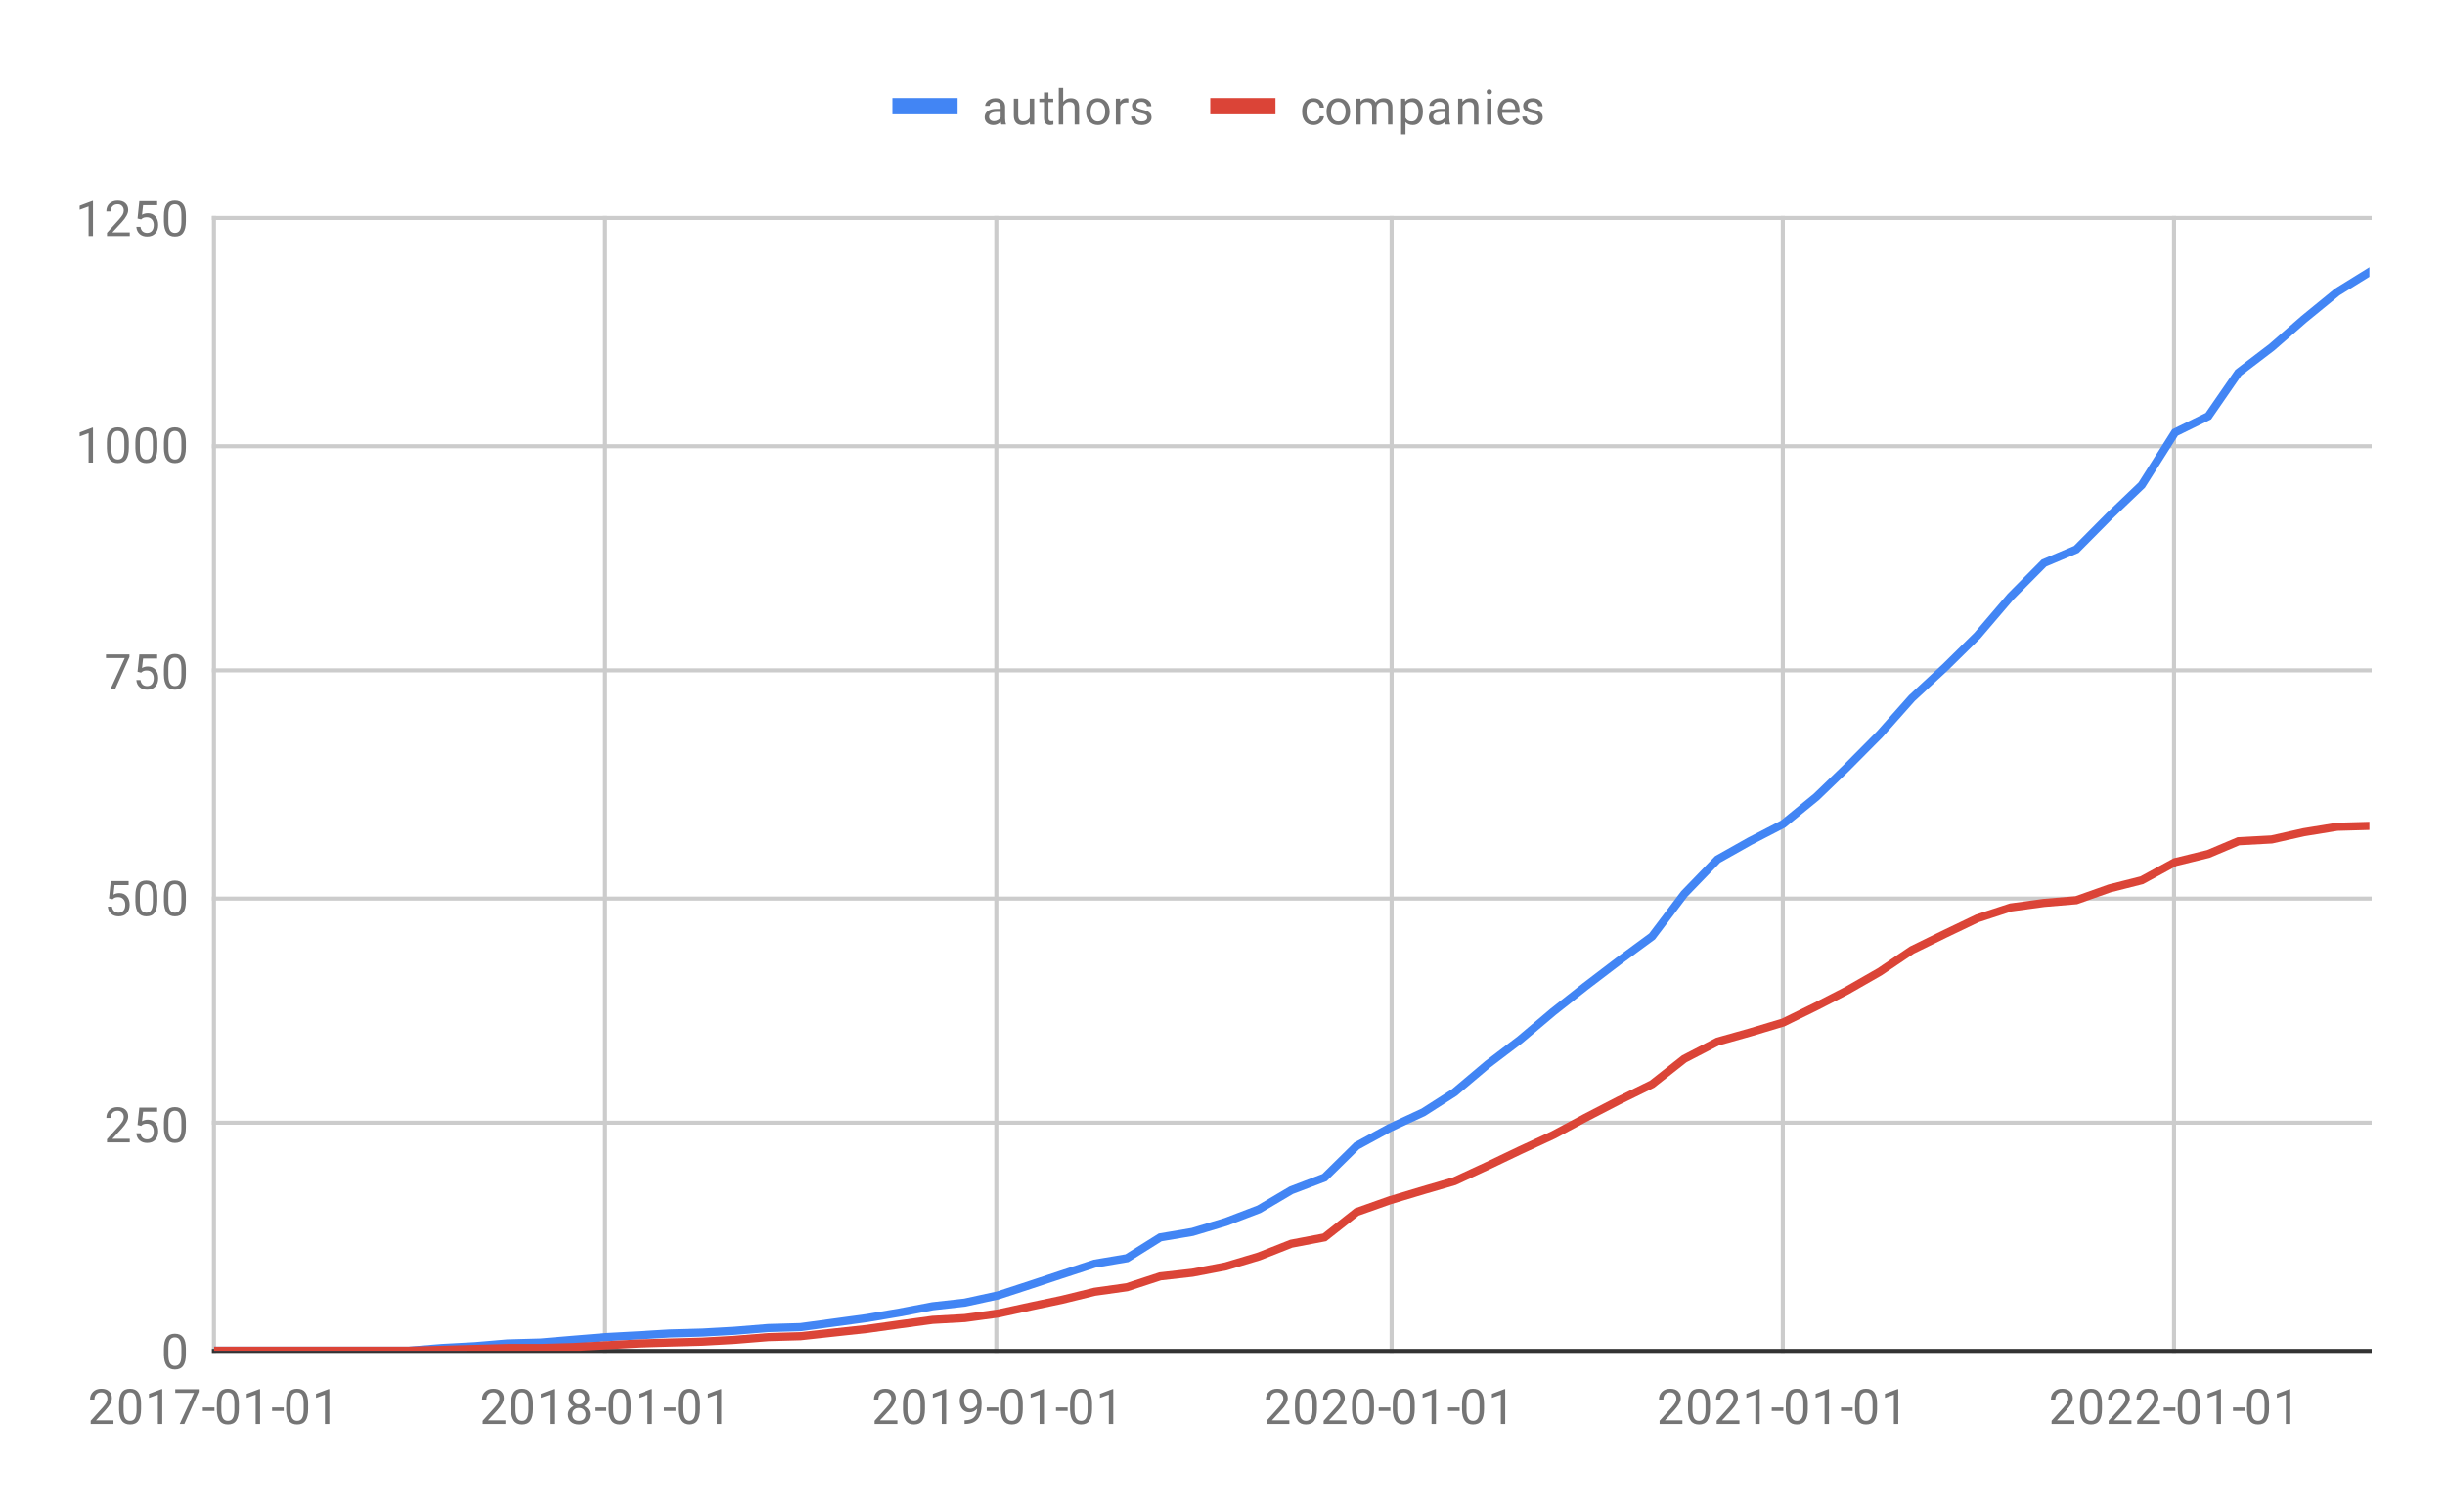 <?xml version="1.0" encoding="UTF-8"?> <svg xmlns:xlink="http://www.w3.org/1999/xlink" xmlns="http://www.w3.org/2000/svg" version="1.1" viewBox="0.0 0.0 600.0 371.0" fill="none" stroke="none" stroke-linecap="square" stroke-miterlimit="10" width="600" height="371"><path fill="#ffffff" fill-opacity="0.0" d="M0 0L600.0 0L600.0 371.0L0 371.0L0 0Z" fill-rule="nonzero"></path><path stroke="#cccccc" stroke-width="1.0" stroke-linecap="butt" d="M52.5 53.5L52.5 331.5" fill-rule="nonzero"></path><path stroke="#cccccc" stroke-width="1.0" stroke-linecap="butt" d="M148.5 53.5L148.5 331.5" fill-rule="nonzero"></path><path stroke="#cccccc" stroke-width="1.0" stroke-linecap="butt" d="M244.5 53.5L244.5 331.5" fill-rule="nonzero"></path><path stroke="#cccccc" stroke-width="1.0" stroke-linecap="butt" d="M341.5 53.5L341.5 331.5" fill-rule="nonzero"></path><path stroke="#cccccc" stroke-width="1.0" stroke-linecap="butt" d="M437.5 53.5L437.5 331.5" fill-rule="nonzero"></path><path stroke="#cccccc" stroke-width="1.0" stroke-linecap="butt" d="M533.5 53.5L533.5 331.5" fill-rule="nonzero"></path><path stroke="#333333" stroke-width="1.0" stroke-linecap="butt" d="M52.5 331.5L581.5 331.5" fill-rule="nonzero"></path><path stroke="#cccccc" stroke-width="1.0" stroke-linecap="butt" d="M52.5 275.5L581.5 275.5" fill-rule="nonzero"></path><path stroke="#cccccc" stroke-width="1.0" stroke-linecap="butt" d="M52.5 220.5L581.5 220.5" fill-rule="nonzero"></path><path stroke="#cccccc" stroke-width="1.0" stroke-linecap="butt" d="M52.5 164.5L581.5 164.5" fill-rule="nonzero"></path><path stroke="#cccccc" stroke-width="1.0" stroke-linecap="butt" d="M52.5 109.5L581.5 109.5" fill-rule="nonzero"></path><path stroke="#cccccc" stroke-width="1.0" stroke-linecap="butt" d="M52.5 53.5L581.5 53.5" fill-rule="nonzero"></path><clipPath id="id_0"><path d="M52.55 53.417L581.45 53.417L581.45 331.45L52.55 331.45L52.55 53.417Z" clip-rule="nonzero"></path></clipPath><path stroke="#4285f4" stroke-width="2.0" stroke-linecap="butt" clip-path="url(#id_0)" d="M52.55 331.45L60.719 331.45L68.098 331.45L76.267 331.45L84.173 331.45L92.343 331.45L100.249 331.45L108.418 330.783L116.587 330.338L124.493 329.671L132.662 329.448L140.568 328.781L148.738 328.114L156.907 327.669L164.286 327.224L172.455 327.001L180.361 326.557L188.53 325.889L196.436 325.667L204.605 324.555L212.775 323.443L220.681 322.108L228.85 320.551L236.756 319.661L244.925 317.882L253.095 315.213L260.473 312.766L268.643 310.097L276.548 308.762L284.718 303.647L292.624 302.312L300.793 299.865L308.962 296.751L316.868 292.08L325.038 288.966L332.943 281.182L341.113 276.733L349.282 272.952L356.924 268.058L365.094 261.163L373 255.158L381.169 248.262L389.075 242.034L397.244 235.807L405.413 229.801L413.319 219.347L421.489 210.895L429.395 206.446L437.564 202.22L445.733 195.547L453.112 188.43L461.281 180.2L469.187 171.303L477.357 163.74L485.262 155.955L493.432 146.391L501.601 138.161L509.507 134.825L517.676 126.595L525.582 119.033L533.751 106.132L541.921 102.128L549.3 91.452L557.469 85.224L565.375 78.328L573.544 71.656L581.45 66.762" fill-rule="nonzero"></path><path stroke="#db4437" stroke-width="2.0" stroke-linecap="butt" clip-path="url(#id_0)" d="M52.55 331.45L60.719 331.45L68.098 331.45L76.267 331.45L84.173 331.45L92.343 331.45L100.249 331.45L108.418 331.228L116.587 331.005L124.493 330.783L132.662 330.783L140.568 330.56L148.738 330.115L156.907 329.671L164.286 329.448L172.455 329.226L180.361 328.781L188.53 328.114L196.436 327.891L204.605 327.001L212.775 326.112L220.681 325L228.85 323.887L236.756 323.443L244.925 322.33L253.095 320.551L260.473 318.994L268.643 316.992L276.548 315.88L284.718 313.211L292.624 312.321L300.793 310.764L308.962 308.318L316.868 305.204L325.038 303.647L332.943 297.419L341.113 294.527L349.282 292.08L356.924 289.856L365.094 286.075L373 282.294L381.169 278.512L389.075 274.286L397.244 270.06L405.413 266.057L413.319 259.829L421.489 255.603L429.395 253.378L437.564 250.932L445.733 246.928L453.112 243.147L461.281 238.476L469.187 233.137L477.357 229.134L485.262 225.352L493.432 222.683L501.601 221.571L509.507 220.904L517.676 218.012L525.582 216.011L533.751 211.562L541.921 209.56L549.3 206.446L557.469 206.001L565.375 204.222L573.544 202.887L581.45 202.665" fill-rule="nonzero"></path><path fill="#000000" fill-opacity="0.0" clip-path="url(#id_0)" d="M55.55 331.45C55.55 333.107 54.207 334.45 52.55 334.45C50.893 334.45 49.55 333.107 49.55 331.45C49.55 329.793 50.893 328.45 52.55 328.45C54.207 328.45 55.55 329.793 55.55 331.45Z" fill-rule="nonzero"></path><path fill="#000000" fill-opacity="0.0" clip-path="url(#id_0)" d="M63.719 331.45C63.719 333.107 62.376 334.45 60.719 334.45C59.063 334.45 57.719 333.107 57.719 331.45C57.719 329.793 59.063 328.45 60.719 328.45C62.376 328.45 63.719 329.793 63.719 331.45Z" fill-rule="nonzero"></path><path fill="#000000" fill-opacity="0.0" clip-path="url(#id_0)" d="M71.098 331.45C71.098 333.107 69.755 334.45 68.098 334.45C66.441 334.45 65.098 333.107 65.098 331.45C65.098 329.793 66.441 328.45 68.098 328.45C69.755 328.45 71.098 329.793 71.098 331.45Z" fill-rule="nonzero"></path><path fill="#000000" fill-opacity="0.0" clip-path="url(#id_0)" d="M79.267 331.45C79.267 333.107 77.924 334.45 76.267 334.45C74.611 334.45 73.267 333.107 73.267 331.45C73.267 329.793 74.611 328.45 76.267 328.45C77.924 328.45 79.267 329.793 79.267 331.45Z" fill-rule="nonzero"></path><path fill="#000000" fill-opacity="0.0" clip-path="url(#id_0)" d="M87.173 331.45C87.173 333.107 85.83 334.45 84.173 334.45C82.516 334.45 81.173 333.107 81.173 331.45C81.173 329.793 82.516 328.45 84.173 328.45C85.83 328.45 87.173 329.793 87.173 331.45Z" fill-rule="nonzero"></path><path fill="#000000" fill-opacity="0.0" clip-path="url(#id_0)" d="M95.343 331.45C95.343 333.107 94 334.45 92.343 334.45C90.686 334.45 89.343 333.107 89.343 331.45C89.343 329.793 90.686 328.45 92.343 328.45C94 328.45 95.343 329.793 95.343 331.45Z" fill-rule="nonzero"></path><path fill="#000000" fill-opacity="0.0" clip-path="url(#id_0)" d="M103.249 331.45C103.249 333.107 101.905 334.45 100.249 334.45C98.592 334.45 97.249 333.107 97.249 331.45C97.249 329.793 98.592 328.45 100.249 328.45C101.905 328.45 103.249 329.793 103.249 331.45Z" fill-rule="nonzero"></path><path fill="#000000" fill-opacity="0.0" clip-path="url(#id_0)" d="M111.418 330.783C111.418 332.44 110.075 333.783 108.418 333.783C106.761 333.783 105.418 332.44 105.418 330.783C105.418 329.126 106.761 327.783 108.418 327.783C110.075 327.783 111.418 329.126 111.418 330.783Z" fill-rule="nonzero"></path><path fill="#000000" fill-opacity="0.0" clip-path="url(#id_0)" d="M119.587 330.338C119.587 331.995 118.244 333.338 116.587 333.338C114.93 333.338 113.587 331.995 113.587 330.338C113.587 328.681 114.93 327.338 116.587 327.338C118.244 327.338 119.587 328.681 119.587 330.338Z" fill-rule="nonzero"></path><path fill="#000000" fill-opacity="0.0" clip-path="url(#id_0)" d="M127.493 329.671C127.493 331.327 126.15 332.671 124.493 332.671C122.836 332.671 121.493 331.327 121.493 329.671C121.493 328.014 122.836 326.671 124.493 326.671C126.15 326.671 127.493 328.014 127.493 329.671Z" fill-rule="nonzero"></path><path fill="#000000" fill-opacity="0.0" clip-path="url(#id_0)" d="M135.662 329.448C135.662 331.105 134.319 332.448 132.662 332.448C131.006 332.448 129.662 331.105 129.662 329.448C129.662 327.791 131.006 326.448 132.662 326.448C134.319 326.448 135.662 327.791 135.662 329.448Z" fill-rule="nonzero"></path><path fill="#000000" fill-opacity="0.0" clip-path="url(#id_0)" d="M143.568 328.781C143.568 330.438 142.225 331.781 140.568 331.781C138.911 331.781 137.568 330.438 137.568 328.781C137.568 327.124 138.911 325.781 140.568 325.781C142.225 325.781 143.568 327.124 143.568 328.781Z" fill-rule="nonzero"></path><path fill="#000000" fill-opacity="0.0" clip-path="url(#id_0)" d="M151.738 328.114C151.738 329.77 150.394 331.114 148.738 331.114C147.081 331.114 145.738 329.77 145.738 328.114C145.738 326.457 147.081 325.114 148.738 325.114C150.394 325.114 151.738 326.457 151.738 328.114Z" fill-rule="nonzero"></path><path fill="#000000" fill-opacity="0.0" clip-path="url(#id_0)" d="M159.907 327.669C159.907 329.326 158.564 330.669 156.907 330.669C155.25 330.669 153.907 329.326 153.907 327.669C153.907 326.012 155.25 324.669 156.907 324.669C158.564 324.669 159.907 326.012 159.907 327.669Z" fill-rule="nonzero"></path><path fill="#000000" fill-opacity="0.0" clip-path="url(#id_0)" d="M167.286 327.224C167.286 328.881 165.943 330.224 164.286 330.224C162.629 330.224 161.286 328.881 161.286 327.224C161.286 325.567 162.629 324.224 164.286 324.224C165.943 324.224 167.286 325.567 167.286 327.224Z" fill-rule="nonzero"></path><path fill="#000000" fill-opacity="0.0" clip-path="url(#id_0)" d="M175.455 327.001C175.455 328.658 174.112 330.001 172.455 330.001C170.798 330.001 169.455 328.658 169.455 327.001C169.455 325.345 170.798 324.001 172.455 324.001C174.112 324.001 175.455 325.345 175.455 327.001Z" fill-rule="nonzero"></path><path fill="#000000" fill-opacity="0.0" clip-path="url(#id_0)" d="M183.361 326.557C183.361 328.213 182.018 329.557 180.361 329.557C178.704 329.557 177.361 328.213 177.361 326.557C177.361 324.9 178.704 323.557 180.361 323.557C182.018 323.557 183.361 324.9 183.361 326.557Z" fill-rule="nonzero"></path><path fill="#000000" fill-opacity="0.0" clip-path="url(#id_0)" d="M191.53 325.889C191.53 327.546 190.187 328.889 188.53 328.889C186.873 328.889 185.53 327.546 185.53 325.889C185.53 324.232 186.873 322.889 188.53 322.889C190.187 322.889 191.53 324.232 191.53 325.889Z" fill-rule="nonzero"></path><path fill="#000000" fill-opacity="0.0" clip-path="url(#id_0)" d="M199.436 325.667C199.436 327.324 198.093 328.667 196.436 328.667C194.779 328.667 193.436 327.324 193.436 325.667C193.436 324.01 194.779 322.667 196.436 322.667C198.093 322.667 199.436 324.01 199.436 325.667Z" fill-rule="nonzero"></path><path fill="#000000" fill-opacity="0.0" clip-path="url(#id_0)" d="M207.605 324.555C207.605 326.212 206.262 327.555 204.605 327.555C202.949 327.555 201.605 326.212 201.605 324.555C201.605 322.898 202.949 321.555 204.605 321.555C206.262 321.555 207.605 322.898 207.605 324.555Z" fill-rule="nonzero"></path><path fill="#000000" fill-opacity="0.0" clip-path="url(#id_0)" d="M215.775 323.443C215.775 325.099 214.432 326.443 212.775 326.443C211.118 326.443 209.775 325.099 209.775 323.443C209.775 321.786 211.118 320.443 212.775 320.443C214.432 320.443 215.775 321.786 215.775 323.443Z" fill-rule="nonzero"></path><path fill="#000000" fill-opacity="0.0" clip-path="url(#id_0)" d="M223.681 322.108C223.681 323.765 222.338 325.108 220.681 325.108C219.024 325.108 217.681 323.765 217.681 322.108C217.681 320.451 219.024 319.108 220.681 319.108C222.338 319.108 223.681 320.451 223.681 322.108Z" fill-rule="nonzero"></path><path fill="#000000" fill-opacity="0.0" clip-path="url(#id_0)" d="M231.85 320.551C231.85 322.208 230.507 323.551 228.85 323.551C227.193 323.551 225.85 322.208 225.85 320.551C225.85 318.894 227.193 317.551 228.85 317.551C230.507 317.551 231.85 318.894 231.85 320.551Z" fill-rule="nonzero"></path><path fill="#000000" fill-opacity="0.0" clip-path="url(#id_0)" d="M239.756 319.661C239.756 321.318 238.413 322.661 236.756 322.661C235.099 322.661 233.756 321.318 233.756 319.661C233.756 318.005 235.099 316.661 236.756 316.661C238.413 316.661 239.756 318.005 239.756 319.661Z" fill-rule="nonzero"></path><path fill="#000000" fill-opacity="0.0" clip-path="url(#id_0)" d="M247.925 317.882C247.925 319.539 246.582 320.882 244.925 320.882C243.268 320.882 241.925 319.539 241.925 317.882C241.925 316.225 243.268 314.882 244.925 314.882C246.582 314.882 247.925 316.225 247.925 317.882Z" fill-rule="nonzero"></path><path fill="#000000" fill-opacity="0.0" clip-path="url(#id_0)" d="M256.095 315.213C256.095 316.87 254.751 318.213 253.095 318.213C251.438 318.213 250.095 316.87 250.095 315.213C250.095 313.556 251.438 312.213 253.095 312.213C254.751 312.213 256.095 313.556 256.095 315.213Z" fill-rule="nonzero"></path><path fill="#000000" fill-opacity="0.0" clip-path="url(#id_0)" d="M263.473 312.766C263.473 314.423 262.13 315.766 260.473 315.766C258.816 315.766 257.473 314.423 257.473 312.766C257.473 311.109 258.816 309.766 260.473 309.766C262.13 309.766 263.473 311.109 263.473 312.766Z" fill-rule="nonzero"></path><path fill="#000000" fill-opacity="0.0" clip-path="url(#id_0)" d="M271.643 310.097C271.643 311.754 270.3 313.097 268.643 313.097C266.986 313.097 265.643 311.754 265.643 310.097C265.643 308.44 266.986 307.097 268.643 307.097C270.3 307.097 271.643 308.44 271.643 310.097Z" fill-rule="nonzero"></path><path fill="#000000" fill-opacity="0.0" clip-path="url(#id_0)" d="M279.548 308.762C279.548 310.419 278.205 311.762 276.548 311.762C274.892 311.762 273.548 310.419 273.548 308.762C273.548 307.106 274.892 305.762 276.548 305.762C278.205 305.762 279.548 307.106 279.548 308.762Z" fill-rule="nonzero"></path><path fill="#000000" fill-opacity="0.0" clip-path="url(#id_0)" d="M287.718 303.647C287.718 305.304 286.375 306.647 284.718 306.647C283.061 306.647 281.718 305.304 281.718 303.647C281.718 301.99 283.061 300.647 284.718 300.647C286.375 300.647 287.718 301.99 287.718 303.647Z" fill-rule="nonzero"></path><path fill="#000000" fill-opacity="0.0" clip-path="url(#id_0)" d="M295.624 302.312C295.624 303.969 294.281 305.312 292.624 305.312C290.967 305.312 289.624 303.969 289.624 302.312C289.624 300.655 290.967 299.312 292.624 299.312C294.281 299.312 295.624 300.655 295.624 302.312Z" fill-rule="nonzero"></path><path fill="#000000" fill-opacity="0.0" clip-path="url(#id_0)" d="M303.793 299.865C303.793 301.522 302.45 302.865 300.793 302.865C299.136 302.865 297.793 301.522 297.793 299.865C297.793 298.209 299.136 296.865 300.793 296.865C302.45 296.865 303.793 298.209 303.793 299.865Z" fill-rule="nonzero"></path><path fill="#000000" fill-opacity="0.0" clip-path="url(#id_0)" d="M311.962 296.751C311.962 298.408 310.619 299.751 308.962 299.751C307.306 299.751 305.962 298.408 305.962 296.751C305.962 295.095 307.306 293.751 308.962 293.751C310.619 293.751 311.962 295.095 311.962 296.751Z" fill-rule="nonzero"></path><path fill="#000000" fill-opacity="0.0" clip-path="url(#id_0)" d="M319.868 292.08C319.868 293.737 318.525 295.08 316.868 295.08C315.211 295.08 313.868 293.737 313.868 292.08C313.868 290.424 315.211 289.08 316.868 289.08C318.525 289.08 319.868 290.424 319.868 292.08Z" fill-rule="nonzero"></path><path fill="#000000" fill-opacity="0.0" clip-path="url(#id_0)" d="M328.038 288.966C328.038 290.623 326.694 291.966 325.038 291.966C323.381 291.966 322.038 290.623 322.038 288.966C322.038 287.31 323.381 285.966 325.038 285.966C326.694 285.966 328.038 287.31 328.038 288.966Z" fill-rule="nonzero"></path><path fill="#000000" fill-opacity="0.0" clip-path="url(#id_0)" d="M335.943 281.182C335.943 282.838 334.6 284.182 332.943 284.182C331.287 284.182 329.943 282.838 329.943 281.182C329.943 279.525 331.287 278.182 332.943 278.182C334.6 278.182 335.943 279.525 335.943 281.182Z" fill-rule="nonzero"></path><path fill="#000000" fill-opacity="0.0" clip-path="url(#id_0)" d="M344.113 276.733C344.113 278.39 342.77 279.733 341.113 279.733C339.456 279.733 338.113 278.39 338.113 276.733C338.113 275.076 339.456 273.733 341.113 273.733C342.77 273.733 344.113 275.076 344.113 276.733Z" fill-rule="nonzero"></path><path fill="#000000" fill-opacity="0.0" clip-path="url(#id_0)" d="M352.282 272.952C352.282 274.609 350.939 275.952 349.282 275.952C347.625 275.952 346.282 274.609 346.282 272.952C346.282 271.295 347.625 269.952 349.282 269.952C350.939 269.952 352.282 271.295 352.282 272.952Z" fill-rule="nonzero"></path><path fill="#000000" fill-opacity="0.0" clip-path="url(#id_0)" d="M359.924 268.058C359.924 269.715 358.581 271.058 356.924 271.058C355.268 271.058 353.924 269.715 353.924 268.058C353.924 266.402 355.268 265.058 356.924 265.058C358.581 265.058 359.924 266.402 359.924 268.058Z" fill-rule="nonzero"></path><path fill="#000000" fill-opacity="0.0" clip-path="url(#id_0)" d="M368.094 261.163C368.094 262.82 366.751 264.163 365.094 264.163C363.437 264.163 362.094 262.82 362.094 261.163C362.094 259.506 363.437 258.163 365.094 258.163C366.751 258.163 368.094 259.506 368.094 261.163Z" fill-rule="nonzero"></path><path fill="#000000" fill-opacity="0.0" clip-path="url(#id_0)" d="M376 255.158C376 256.815 374.656 258.158 373 258.158C371.343 258.158 370 256.815 370 255.158C370 253.501 371.343 252.158 373 252.158C374.656 252.158 376 253.501 376 255.158Z" fill-rule="nonzero"></path><path fill="#000000" fill-opacity="0.0" clip-path="url(#id_0)" d="M384.169 248.262C384.169 249.919 382.826 251.262 381.169 251.262C379.512 251.262 378.169 249.919 378.169 248.262C378.169 246.606 379.512 245.262 381.169 245.262C382.826 245.262 384.169 246.606 384.169 248.262Z" fill-rule="nonzero"></path><path fill="#000000" fill-opacity="0.0" clip-path="url(#id_0)" d="M392.075 242.034C392.075 243.691 390.732 245.034 389.075 245.034C387.418 245.034 386.075 243.691 386.075 242.034C386.075 240.378 387.418 239.034 389.075 239.034C390.732 239.034 392.075 240.378 392.075 242.034Z" fill-rule="nonzero"></path><path fill="#000000" fill-opacity="0.0" clip-path="url(#id_0)" d="M400.244 235.807C400.244 237.463 398.901 238.807 397.244 238.807C395.587 238.807 394.244 237.463 394.244 235.807C394.244 234.15 395.587 232.807 397.244 232.807C398.901 232.807 400.244 234.15 400.244 235.807Z" fill-rule="nonzero"></path><path fill="#000000" fill-opacity="0.0" clip-path="url(#id_0)" d="M408.413 229.801C408.413 231.458 407.07 232.801 405.413 232.801C403.757 232.801 402.413 231.458 402.413 229.801C402.413 228.144 403.757 226.801 405.413 226.801C407.07 226.801 408.413 228.144 408.413 229.801Z" fill-rule="nonzero"></path><path fill="#000000" fill-opacity="0.0" clip-path="url(#id_0)" d="M416.319 219.347C416.319 221.004 414.976 222.347 413.319 222.347C411.663 222.347 410.319 221.004 410.319 219.347C410.319 217.69 411.663 216.347 413.319 216.347C414.976 216.347 416.319 217.69 416.319 219.347Z" fill-rule="nonzero"></path><path fill="#000000" fill-opacity="0.0" clip-path="url(#id_0)" d="M424.489 210.895C424.489 212.552 423.146 213.895 421.489 213.895C419.832 213.895 418.489 212.552 418.489 210.895C418.489 209.238 419.832 207.895 421.489 207.895C423.146 207.895 424.489 209.238 424.489 210.895Z" fill-rule="nonzero"></path><path fill="#000000" fill-opacity="0.0" clip-path="url(#id_0)" d="M432.395 206.446C432.395 208.103 431.051 209.446 429.395 209.446C427.738 209.446 426.395 208.103 426.395 206.446C426.395 204.789 427.738 203.446 429.395 203.446C431.051 203.446 432.395 204.789 432.395 206.446Z" fill-rule="nonzero"></path><path fill="#000000" fill-opacity="0.0" clip-path="url(#id_0)" d="M440.564 202.22C440.564 203.877 439.221 205.22 437.564 205.22C435.907 205.22 434.564 203.877 434.564 202.22C434.564 200.563 435.907 199.22 437.564 199.22C439.221 199.22 440.564 200.563 440.564 202.22Z" fill-rule="nonzero"></path><path fill="#000000" fill-opacity="0.0" clip-path="url(#id_0)" d="M448.733 195.547C448.733 197.204 447.39 198.547 445.733 198.547C444.076 198.547 442.733 197.204 442.733 195.547C442.733 193.89 444.076 192.547 445.733 192.547C447.39 192.547 448.733 193.89 448.733 195.547Z" fill-rule="nonzero"></path><path fill="#000000" fill-opacity="0.0" clip-path="url(#id_0)" d="M456.112 188.43C456.112 190.087 454.769 191.43 453.112 191.43C451.455 191.43 450.112 190.087 450.112 188.43C450.112 186.773 451.455 185.43 453.112 185.43C454.769 185.43 456.112 186.773 456.112 188.43Z" fill-rule="nonzero"></path><path fill="#000000" fill-opacity="0.0" clip-path="url(#id_0)" d="M464.281 180.2C464.281 181.857 462.938 183.2 461.281 183.2C459.625 183.2 458.281 181.857 458.281 180.2C458.281 178.543 459.625 177.2 461.281 177.2C462.938 177.2 464.281 178.543 464.281 180.2Z" fill-rule="nonzero"></path><path fill="#000000" fill-opacity="0.0" clip-path="url(#id_0)" d="M472.187 171.303C472.187 172.96 470.844 174.303 469.187 174.303C467.53 174.303 466.187 172.96 466.187 171.303C466.187 169.646 467.53 168.303 469.187 168.303C470.844 168.303 472.187 169.646 472.187 171.303Z" fill-rule="nonzero"></path><path fill="#000000" fill-opacity="0.0" clip-path="url(#id_0)" d="M480.357 163.74C480.357 165.397 479.013 166.74 477.357 166.74C475.7 166.74 474.357 165.397 474.357 163.74C474.357 162.083 475.7 160.74 477.357 160.74C479.013 160.74 480.357 162.083 480.357 163.74Z" fill-rule="nonzero"></path><path fill="#000000" fill-opacity="0.0" clip-path="url(#id_0)" d="M488.262 155.955C488.262 157.612 486.919 158.955 485.262 158.955C483.606 158.955 482.262 157.612 482.262 155.955C482.262 154.299 483.606 152.955 485.262 152.955C486.919 152.955 488.262 154.299 488.262 155.955Z" fill-rule="nonzero"></path><path fill="#000000" fill-opacity="0.0" clip-path="url(#id_0)" d="M496.432 146.391C496.432 148.048 495.089 149.391 493.432 149.391C491.775 149.391 490.432 148.048 490.432 146.391C490.432 144.734 491.775 143.391 493.432 143.391C495.089 143.391 496.432 144.734 496.432 146.391Z" fill-rule="nonzero"></path><path fill="#000000" fill-opacity="0.0" clip-path="url(#id_0)" d="M504.601 138.161C504.601 139.818 503.258 141.161 501.601 141.161C499.944 141.161 498.601 139.818 498.601 138.161C498.601 136.504 499.944 135.161 501.601 135.161C503.258 135.161 504.601 136.504 504.601 138.161Z" fill-rule="nonzero"></path><path fill="#000000" fill-opacity="0.0" clip-path="url(#id_0)" d="M512.507 134.825C512.507 136.482 511.164 137.825 509.507 137.825C507.85 137.825 506.507 136.482 506.507 134.825C506.507 133.168 507.85 131.825 509.507 131.825C511.164 131.825 512.507 133.168 512.507 134.825Z" fill-rule="nonzero"></path><path fill="#000000" fill-opacity="0.0" clip-path="url(#id_0)" d="M520.676 126.595C520.676 128.252 519.333 129.595 517.676 129.595C516.019 129.595 514.676 128.252 514.676 126.595C514.676 124.938 516.019 123.595 517.676 123.595C519.333 123.595 520.676 124.938 520.676 126.595Z" fill-rule="nonzero"></path><path fill="#000000" fill-opacity="0.0" clip-path="url(#id_0)" d="M528.582 119.033C528.582 120.689 527.239 122.033 525.582 122.033C523.925 122.033 522.582 120.689 522.582 119.033C522.582 117.376 523.925 116.033 525.582 116.033C527.239 116.033 528.582 117.376 528.582 119.033Z" fill-rule="nonzero"></path><path fill="#000000" fill-opacity="0.0" clip-path="url(#id_0)" d="M536.751 106.132C536.751 107.789 535.408 109.132 533.751 109.132C532.095 109.132 530.751 107.789 530.751 106.132C530.751 104.475 532.095 103.132 533.751 103.132C535.408 103.132 536.751 104.475 536.751 106.132Z" fill-rule="nonzero"></path><path fill="#000000" fill-opacity="0.0" clip-path="url(#id_0)" d="M544.921 102.128C544.921 103.785 543.578 105.128 541.921 105.128C540.264 105.128 538.921 103.785 538.921 102.128C538.921 100.471 540.264 99.128 541.921 99.128C543.578 99.128 544.921 100.471 544.921 102.128Z" fill-rule="nonzero"></path><path fill="#000000" fill-opacity="0.0" clip-path="url(#id_0)" d="M552.3 91.452C552.3 93.108 550.957 94.452 549.3 94.452C547.643 94.452 546.3 93.108 546.3 91.452C546.3 89.795 547.643 88.452 549.3 88.452C550.957 88.452 552.3 89.795 552.3 91.452Z" fill-rule="nonzero"></path><path fill="#000000" fill-opacity="0.0" clip-path="url(#id_0)" d="M560.469 85.224C560.469 86.881 559.126 88.224 557.469 88.224C555.812 88.224 554.469 86.881 554.469 85.224C554.469 83.567 555.812 82.224 557.469 82.224C559.126 82.224 560.469 83.567 560.469 85.224Z" fill-rule="nonzero"></path><path fill="#000000" fill-opacity="0.0" clip-path="url(#id_0)" d="M568.375 78.328C568.375 79.985 567.032 81.328 565.375 81.328C563.718 81.328 562.375 79.985 562.375 78.328C562.375 76.672 563.718 75.328 565.375 75.328C567.032 75.328 568.375 76.672 568.375 78.328Z" fill-rule="nonzero"></path><path fill="#000000" fill-opacity="0.0" clip-path="url(#id_0)" d="M576.544 71.656C576.544 73.313 575.201 74.656 573.544 74.656C571.887 74.656 570.544 73.313 570.544 71.656C570.544 69.999 571.887 68.656 573.544 68.656C575.201 68.656 576.544 69.999 576.544 71.656Z" fill-rule="nonzero"></path><path fill="#000000" fill-opacity="0.0" clip-path="url(#id_0)" d="M584.45 66.762C584.45 68.419 583.107 69.762 581.45 69.762C579.793 69.762 578.45 68.419 578.45 66.762C578.45 65.105 579.793 63.762 581.45 63.762C583.107 63.762 584.45 65.105 584.45 66.762Z" fill-rule="nonzero"></path><path fill="#000000" fill-opacity="0.0" clip-path="url(#id_0)" d="M55.55 331.45C55.55 333.107 54.207 334.45 52.55 334.45C50.893 334.45 49.55 333.107 49.55 331.45C49.55 329.793 50.893 328.45 52.55 328.45C54.207 328.45 55.55 329.793 55.55 331.45Z" fill-rule="nonzero"></path><path fill="#000000" fill-opacity="0.0" clip-path="url(#id_0)" d="M63.719 331.45C63.719 333.107 62.376 334.45 60.719 334.45C59.063 334.45 57.719 333.107 57.719 331.45C57.719 329.793 59.063 328.45 60.719 328.45C62.376 328.45 63.719 329.793 63.719 331.45Z" fill-rule="nonzero"></path><path fill="#000000" fill-opacity="0.0" clip-path="url(#id_0)" d="M71.098 331.45C71.098 333.107 69.755 334.45 68.098 334.45C66.441 334.45 65.098 333.107 65.098 331.45C65.098 329.793 66.441 328.45 68.098 328.45C69.755 328.45 71.098 329.793 71.098 331.45Z" fill-rule="nonzero"></path><path fill="#000000" fill-opacity="0.0" clip-path="url(#id_0)" d="M79.267 331.45C79.267 333.107 77.924 334.45 76.267 334.45C74.611 334.45 73.267 333.107 73.267 331.45C73.267 329.793 74.611 328.45 76.267 328.45C77.924 328.45 79.267 329.793 79.267 331.45Z" fill-rule="nonzero"></path><path fill="#000000" fill-opacity="0.0" clip-path="url(#id_0)" d="M87.173 331.45C87.173 333.107 85.83 334.45 84.173 334.45C82.516 334.45 81.173 333.107 81.173 331.45C81.173 329.793 82.516 328.45 84.173 328.45C85.83 328.45 87.173 329.793 87.173 331.45Z" fill-rule="nonzero"></path><path fill="#000000" fill-opacity="0.0" clip-path="url(#id_0)" d="M95.343 331.45C95.343 333.107 94 334.45 92.343 334.45C90.686 334.45 89.343 333.107 89.343 331.45C89.343 329.793 90.686 328.45 92.343 328.45C94 328.45 95.343 329.793 95.343 331.45Z" fill-rule="nonzero"></path><path fill="#000000" fill-opacity="0.0" clip-path="url(#id_0)" d="M103.249 331.45C103.249 333.107 101.905 334.45 100.249 334.45C98.592 334.45 97.249 333.107 97.249 331.45C97.249 329.793 98.592 328.45 100.249 328.45C101.905 328.45 103.249 329.793 103.249 331.45Z" fill-rule="nonzero"></path><path fill="#000000" fill-opacity="0.0" clip-path="url(#id_0)" d="M111.418 331.228C111.418 332.884 110.075 334.228 108.418 334.228C106.761 334.228 105.418 332.884 105.418 331.228C105.418 329.571 106.761 328.228 108.418 328.228C110.075 328.228 111.418 329.571 111.418 331.228Z" fill-rule="nonzero"></path><path fill="#000000" fill-opacity="0.0" clip-path="url(#id_0)" d="M119.587 331.005C119.587 332.662 118.244 334.005 116.587 334.005C114.93 334.005 113.587 332.662 113.587 331.005C113.587 329.348 114.93 328.005 116.587 328.005C118.244 328.005 119.587 329.348 119.587 331.005Z" fill-rule="nonzero"></path><path fill="#000000" fill-opacity="0.0" clip-path="url(#id_0)" d="M127.493 330.783C127.493 332.44 126.15 333.783 124.493 333.783C122.836 333.783 121.493 332.44 121.493 330.783C121.493 329.126 122.836 327.783 124.493 327.783C126.15 327.783 127.493 329.126 127.493 330.783Z" fill-rule="nonzero"></path><path fill="#000000" fill-opacity="0.0" clip-path="url(#id_0)" d="M135.662 330.783C135.662 332.44 134.319 333.783 132.662 333.783C131.006 333.783 129.662 332.44 129.662 330.783C129.662 329.126 131.006 327.783 132.662 327.783C134.319 327.783 135.662 329.126 135.662 330.783Z" fill-rule="nonzero"></path><path fill="#000000" fill-opacity="0.0" clip-path="url(#id_0)" d="M143.568 330.56C143.568 332.217 142.225 333.56 140.568 333.56C138.911 333.56 137.568 332.217 137.568 330.56C137.568 328.903 138.911 327.56 140.568 327.56C142.225 327.56 143.568 328.903 143.568 330.56Z" fill-rule="nonzero"></path><path fill="#000000" fill-opacity="0.0" clip-path="url(#id_0)" d="M151.738 330.115C151.738 331.772 150.394 333.115 148.738 333.115C147.081 333.115 145.738 331.772 145.738 330.115C145.738 328.459 147.081 327.115 148.738 327.115C150.394 327.115 151.738 328.459 151.738 330.115Z" fill-rule="nonzero"></path><path fill="#000000" fill-opacity="0.0" clip-path="url(#id_0)" d="M159.907 329.671C159.907 331.327 158.564 332.671 156.907 332.671C155.25 332.671 153.907 331.327 153.907 329.671C153.907 328.014 155.25 326.671 156.907 326.671C158.564 326.671 159.907 328.014 159.907 329.671Z" fill-rule="nonzero"></path><path fill="#000000" fill-opacity="0.0" clip-path="url(#id_0)" d="M167.286 329.448C167.286 331.105 165.943 332.448 164.286 332.448C162.629 332.448 161.286 331.105 161.286 329.448C161.286 327.791 162.629 326.448 164.286 326.448C165.943 326.448 167.286 327.791 167.286 329.448Z" fill-rule="nonzero"></path><path fill="#000000" fill-opacity="0.0" clip-path="url(#id_0)" d="M175.455 329.226C175.455 330.883 174.112 332.226 172.455 332.226C170.798 332.226 169.455 330.883 169.455 329.226C169.455 327.569 170.798 326.226 172.455 326.226C174.112 326.226 175.455 327.569 175.455 329.226Z" fill-rule="nonzero"></path><path fill="#000000" fill-opacity="0.0" clip-path="url(#id_0)" d="M183.361 328.781C183.361 330.438 182.018 331.781 180.361 331.781C178.704 331.781 177.361 330.438 177.361 328.781C177.361 327.124 178.704 325.781 180.361 325.781C182.018 325.781 183.361 327.124 183.361 328.781Z" fill-rule="nonzero"></path><path fill="#000000" fill-opacity="0.0" clip-path="url(#id_0)" d="M191.53 328.114C191.53 329.77 190.187 331.114 188.53 331.114C186.873 331.114 185.53 329.77 185.53 328.114C185.53 326.457 186.873 325.114 188.53 325.114C190.187 325.114 191.53 326.457 191.53 328.114Z" fill-rule="nonzero"></path><path fill="#000000" fill-opacity="0.0" clip-path="url(#id_0)" d="M199.436 327.891C199.436 329.548 198.093 330.891 196.436 330.891C194.779 330.891 193.436 329.548 193.436 327.891C193.436 326.234 194.779 324.891 196.436 324.891C198.093 324.891 199.436 326.234 199.436 327.891Z" fill-rule="nonzero"></path><path fill="#000000" fill-opacity="0.0" clip-path="url(#id_0)" d="M207.605 327.001C207.605 328.658 206.262 330.001 204.605 330.001C202.949 330.001 201.605 328.658 201.605 327.001C201.605 325.345 202.949 324.001 204.605 324.001C206.262 324.001 207.605 325.345 207.605 327.001Z" fill-rule="nonzero"></path><path fill="#000000" fill-opacity="0.0" clip-path="url(#id_0)" d="M215.775 326.112C215.775 327.769 214.432 329.112 212.775 329.112C211.118 329.112 209.775 327.769 209.775 326.112C209.775 324.455 211.118 323.112 212.775 323.112C214.432 323.112 215.775 324.455 215.775 326.112Z" fill-rule="nonzero"></path><path fill="#000000" fill-opacity="0.0" clip-path="url(#id_0)" d="M223.681 325C223.681 326.656 222.338 328 220.681 328C219.024 328 217.681 326.656 217.681 325C217.681 323.343 219.024 322 220.681 322C222.338 322 223.681 323.343 223.681 325Z" fill-rule="nonzero"></path><path fill="#000000" fill-opacity="0.0" clip-path="url(#id_0)" d="M231.85 323.887C231.85 325.544 230.507 326.887 228.85 326.887C227.193 326.887 225.85 325.544 225.85 323.887C225.85 322.231 227.193 320.887 228.85 320.887C230.507 320.887 231.85 322.231 231.85 323.887Z" fill-rule="nonzero"></path><path fill="#000000" fill-opacity="0.0" clip-path="url(#id_0)" d="M239.756 323.443C239.756 325.099 238.413 326.443 236.756 326.443C235.099 326.443 233.756 325.099 233.756 323.443C233.756 321.786 235.099 320.443 236.756 320.443C238.413 320.443 239.756 321.786 239.756 323.443Z" fill-rule="nonzero"></path><path fill="#000000" fill-opacity="0.0" clip-path="url(#id_0)" d="M247.925 322.33C247.925 323.987 246.582 325.33 244.925 325.33C243.268 325.33 241.925 323.987 241.925 322.33C241.925 320.674 243.268 319.33 244.925 319.33C246.582 319.33 247.925 320.674 247.925 322.33Z" fill-rule="nonzero"></path><path fill="#000000" fill-opacity="0.0" clip-path="url(#id_0)" d="M256.095 320.551C256.095 322.208 254.751 323.551 253.095 323.551C251.438 323.551 250.095 322.208 250.095 320.551C250.095 318.894 251.438 317.551 253.095 317.551C254.751 317.551 256.095 318.894 256.095 320.551Z" fill-rule="nonzero"></path><path fill="#000000" fill-opacity="0.0" clip-path="url(#id_0)" d="M263.473 318.994C263.473 320.651 262.13 321.994 260.473 321.994C258.816 321.994 257.473 320.651 257.473 318.994C257.473 317.337 258.816 315.994 260.473 315.994C262.13 315.994 263.473 317.337 263.473 318.994Z" fill-rule="nonzero"></path><path fill="#000000" fill-opacity="0.0" clip-path="url(#id_0)" d="M271.643 316.992C271.643 318.649 270.3 319.992 268.643 319.992C266.986 319.992 265.643 318.649 265.643 316.992C265.643 315.335 266.986 313.992 268.643 313.992C270.3 313.992 271.643 315.335 271.643 316.992Z" fill-rule="nonzero"></path><path fill="#000000" fill-opacity="0.0" clip-path="url(#id_0)" d="M279.548 315.88C279.548 317.537 278.205 318.88 276.548 318.88C274.892 318.88 273.548 317.537 273.548 315.88C273.548 314.223 274.892 312.88 276.548 312.88C278.205 312.88 279.548 314.223 279.548 315.88Z" fill-rule="nonzero"></path><path fill="#000000" fill-opacity="0.0" clip-path="url(#id_0)" d="M287.718 313.211C287.718 314.868 286.375 316.211 284.718 316.211C283.061 316.211 281.718 314.868 281.718 313.211C281.718 311.554 283.061 310.211 284.718 310.211C286.375 310.211 287.718 311.554 287.718 313.211Z" fill-rule="nonzero"></path><path fill="#000000" fill-opacity="0.0" clip-path="url(#id_0)" d="M295.624 312.321C295.624 313.978 294.281 315.321 292.624 315.321C290.967 315.321 289.624 313.978 289.624 312.321C289.624 310.664 290.967 309.321 292.624 309.321C294.281 309.321 295.624 310.664 295.624 312.321Z" fill-rule="nonzero"></path><path fill="#000000" fill-opacity="0.0" clip-path="url(#id_0)" d="M303.793 310.764C303.793 312.421 302.45 313.764 300.793 313.764C299.136 313.764 297.793 312.421 297.793 310.764C297.793 309.107 299.136 307.764 300.793 307.764C302.45 307.764 303.793 309.107 303.793 310.764Z" fill-rule="nonzero"></path><path fill="#000000" fill-opacity="0.0" clip-path="url(#id_0)" d="M311.962 308.318C311.962 309.974 310.619 311.318 308.962 311.318C307.306 311.318 305.962 309.974 305.962 308.318C305.962 306.661 307.306 305.318 308.962 305.318C310.619 305.318 311.962 306.661 311.962 308.318Z" fill-rule="nonzero"></path><path fill="#000000" fill-opacity="0.0" clip-path="url(#id_0)" d="M319.868 305.204C319.868 306.861 318.525 308.204 316.868 308.204C315.211 308.204 313.868 306.861 313.868 305.204C313.868 303.547 315.211 302.204 316.868 302.204C318.525 302.204 319.868 303.547 319.868 305.204Z" fill-rule="nonzero"></path><path fill="#000000" fill-opacity="0.0" clip-path="url(#id_0)" d="M328.038 303.647C328.038 305.304 326.694 306.647 325.038 306.647C323.381 306.647 322.038 305.304 322.038 303.647C322.038 301.99 323.381 300.647 325.038 300.647C326.694 300.647 328.038 301.99 328.038 303.647Z" fill-rule="nonzero"></path><path fill="#000000" fill-opacity="0.0" clip-path="url(#id_0)" d="M335.943 297.419C335.943 299.076 334.6 300.419 332.943 300.419C331.287 300.419 329.943 299.076 329.943 297.419C329.943 295.762 331.287 294.419 332.943 294.419C334.6 294.419 335.943 295.762 335.943 297.419Z" fill-rule="nonzero"></path><path fill="#000000" fill-opacity="0.0" clip-path="url(#id_0)" d="M344.113 294.527C344.113 296.184 342.77 297.527 341.113 297.527C339.456 297.527 338.113 296.184 338.113 294.527C338.113 292.87 339.456 291.527 341.113 291.527C342.77 291.527 344.113 292.87 344.113 294.527Z" fill-rule="nonzero"></path><path fill="#000000" fill-opacity="0.0" clip-path="url(#id_0)" d="M352.282 292.08C352.282 293.737 350.939 295.08 349.282 295.08C347.625 295.08 346.282 293.737 346.282 292.08C346.282 290.424 347.625 289.08 349.282 289.08C350.939 289.08 352.282 290.424 352.282 292.08Z" fill-rule="nonzero"></path><path fill="#000000" fill-opacity="0.0" clip-path="url(#id_0)" d="M359.924 289.856C359.924 291.513 358.581 292.856 356.924 292.856C355.268 292.856 353.924 291.513 353.924 289.856C353.924 288.199 355.268 286.856 356.924 286.856C358.581 286.856 359.924 288.199 359.924 289.856Z" fill-rule="nonzero"></path><path fill="#000000" fill-opacity="0.0" clip-path="url(#id_0)" d="M368.094 286.075C368.094 287.732 366.751 289.075 365.094 289.075C363.437 289.075 362.094 287.732 362.094 286.075C362.094 284.418 363.437 283.075 365.094 283.075C366.751 283.075 368.094 284.418 368.094 286.075Z" fill-rule="nonzero"></path><path fill="#000000" fill-opacity="0.0" clip-path="url(#id_0)" d="M376 282.294C376 283.951 374.656 285.294 373 285.294C371.343 285.294 370 283.951 370 282.294C370 280.637 371.343 279.294 373 279.294C374.656 279.294 376 280.637 376 282.294Z" fill-rule="nonzero"></path><path fill="#000000" fill-opacity="0.0" clip-path="url(#id_0)" d="M384.169 278.512C384.169 280.169 382.826 281.512 381.169 281.512C379.512 281.512 378.169 280.169 378.169 278.512C378.169 276.856 379.512 275.512 381.169 275.512C382.826 275.512 384.169 276.856 384.169 278.512Z" fill-rule="nonzero"></path><path fill="#000000" fill-opacity="0.0" clip-path="url(#id_0)" d="M392.075 274.286C392.075 275.943 390.732 277.286 389.075 277.286C387.418 277.286 386.075 275.943 386.075 274.286C386.075 272.63 387.418 271.286 389.075 271.286C390.732 271.286 392.075 272.63 392.075 274.286Z" fill-rule="nonzero"></path><path fill="#000000" fill-opacity="0.0" clip-path="url(#id_0)" d="M400.244 270.06C400.244 271.717 398.901 273.06 397.244 273.06C395.587 273.06 394.244 271.717 394.244 270.06C394.244 268.403 395.587 267.06 397.244 267.06C398.901 267.06 400.244 268.403 400.244 270.06Z" fill-rule="nonzero"></path><path fill="#000000" fill-opacity="0.0" clip-path="url(#id_0)" d="M408.413 266.057C408.413 267.713 407.07 269.057 405.413 269.057C403.757 269.057 402.413 267.713 402.413 266.057C402.413 264.4 403.757 263.057 405.413 263.057C407.07 263.057 408.413 264.4 408.413 266.057Z" fill-rule="nonzero"></path><path fill="#000000" fill-opacity="0.0" clip-path="url(#id_0)" d="M416.319 259.829C416.319 261.485 414.976 262.829 413.319 262.829C411.663 262.829 410.319 261.485 410.319 259.829C410.319 258.172 411.663 256.829 413.319 256.829C414.976 256.829 416.319 258.172 416.319 259.829Z" fill-rule="nonzero"></path><path fill="#000000" fill-opacity="0.0" clip-path="url(#id_0)" d="M424.489 255.603C424.489 257.259 423.146 258.603 421.489 258.603C419.832 258.603 418.489 257.259 418.489 255.603C418.489 253.946 419.832 252.603 421.489 252.603C423.146 252.603 424.489 253.946 424.489 255.603Z" fill-rule="nonzero"></path><path fill="#000000" fill-opacity="0.0" clip-path="url(#id_0)" d="M432.395 253.378C432.395 255.035 431.051 256.378 429.395 256.378C427.738 256.378 426.395 255.035 426.395 253.378C426.395 251.721 427.738 250.378 429.395 250.378C431.051 250.378 432.395 251.721 432.395 253.378Z" fill-rule="nonzero"></path><path fill="#000000" fill-opacity="0.0" clip-path="url(#id_0)" d="M440.564 250.932C440.564 252.588 439.221 253.932 437.564 253.932C435.907 253.932 434.564 252.588 434.564 250.932C434.564 249.275 435.907 247.932 437.564 247.932C439.221 247.932 440.564 249.275 440.564 250.932Z" fill-rule="nonzero"></path><path fill="#000000" fill-opacity="0.0" clip-path="url(#id_0)" d="M448.733 246.928C448.733 248.585 447.39 249.928 445.733 249.928C444.076 249.928 442.733 248.585 442.733 246.928C442.733 245.271 444.076 243.928 445.733 243.928C447.39 243.928 448.733 245.271 448.733 246.928Z" fill-rule="nonzero"></path><path fill="#000000" fill-opacity="0.0" clip-path="url(#id_0)" d="M456.112 243.147C456.112 244.803 454.769 246.147 453.112 246.147C451.455 246.147 450.112 244.803 450.112 243.147C450.112 241.49 451.455 240.147 453.112 240.147C454.769 240.147 456.112 241.49 456.112 243.147Z" fill-rule="nonzero"></path><path fill="#000000" fill-opacity="0.0" clip-path="url(#id_0)" d="M464.281 238.476C464.281 240.132 462.938 241.476 461.281 241.476C459.625 241.476 458.281 240.132 458.281 238.476C458.281 236.819 459.625 235.476 461.281 235.476C462.938 235.476 464.281 236.819 464.281 238.476Z" fill-rule="nonzero"></path><path fill="#000000" fill-opacity="0.0" clip-path="url(#id_0)" d="M472.187 233.137C472.187 234.794 470.844 236.137 469.187 236.137C467.53 236.137 466.187 234.794 466.187 233.137C466.187 231.481 467.53 230.137 469.187 230.137C470.844 230.137 472.187 231.481 472.187 233.137Z" fill-rule="nonzero"></path><path fill="#000000" fill-opacity="0.0" clip-path="url(#id_0)" d="M480.357 229.134C480.357 230.791 479.013 232.134 477.357 232.134C475.7 232.134 474.357 230.791 474.357 229.134C474.357 227.477 475.7 226.134 477.357 226.134C479.013 226.134 480.357 227.477 480.357 229.134Z" fill-rule="nonzero"></path><path fill="#000000" fill-opacity="0.0" clip-path="url(#id_0)" d="M488.262 225.352C488.262 227.009 486.919 228.352 485.262 228.352C483.606 228.352 482.262 227.009 482.262 225.352C482.262 223.696 483.606 222.352 485.262 222.352C486.919 222.352 488.262 223.696 488.262 225.352Z" fill-rule="nonzero"></path><path fill="#000000" fill-opacity="0.0" clip-path="url(#id_0)" d="M496.432 222.683C496.432 224.34 495.089 225.683 493.432 225.683C491.775 225.683 490.432 224.34 490.432 222.683C490.432 221.026 491.775 219.683 493.432 219.683C495.089 219.683 496.432 221.026 496.432 222.683Z" fill-rule="nonzero"></path><path fill="#000000" fill-opacity="0.0" clip-path="url(#id_0)" d="M504.601 221.571C504.601 223.228 503.258 224.571 501.601 224.571C499.944 224.571 498.601 223.228 498.601 221.571C498.601 219.914 499.944 218.571 501.601 218.571C503.258 218.571 504.601 219.914 504.601 221.571Z" fill-rule="nonzero"></path><path fill="#000000" fill-opacity="0.0" clip-path="url(#id_0)" d="M512.507 220.904C512.507 222.561 511.164 223.904 509.507 223.904C507.85 223.904 506.507 222.561 506.507 220.904C506.507 219.247 507.85 217.904 509.507 217.904C511.164 217.904 512.507 219.247 512.507 220.904Z" fill-rule="nonzero"></path><path fill="#000000" fill-opacity="0.0" clip-path="url(#id_0)" d="M520.676 218.012C520.676 219.669 519.333 221.012 517.676 221.012C516.019 221.012 514.676 219.669 514.676 218.012C514.676 216.356 516.019 215.012 517.676 215.012C519.333 215.012 520.676 216.356 520.676 218.012Z" fill-rule="nonzero"></path><path fill="#000000" fill-opacity="0.0" clip-path="url(#id_0)" d="M528.582 216.011C528.582 217.667 527.239 219.011 525.582 219.011C523.925 219.011 522.582 217.667 522.582 216.011C522.582 214.354 523.925 213.011 525.582 213.011C527.239 213.011 528.582 214.354 528.582 216.011Z" fill-rule="nonzero"></path><path fill="#000000" fill-opacity="0.0" clip-path="url(#id_0)" d="M536.751 211.562C536.751 213.219 535.408 214.562 533.751 214.562C532.095 214.562 530.751 213.219 530.751 211.562C530.751 209.905 532.095 208.562 533.751 208.562C535.408 208.562 536.751 209.905 536.751 211.562Z" fill-rule="nonzero"></path><path fill="#000000" fill-opacity="0.0" clip-path="url(#id_0)" d="M544.921 209.56C544.921 211.217 543.578 212.56 541.921 212.56C540.264 212.56 538.921 211.217 538.921 209.56C538.921 207.903 540.264 206.56 541.921 206.56C543.578 206.56 544.921 207.903 544.921 209.56Z" fill-rule="nonzero"></path><path fill="#000000" fill-opacity="0.0" clip-path="url(#id_0)" d="M552.3 206.446C552.3 208.103 550.957 209.446 549.3 209.446C547.643 209.446 546.3 208.103 546.3 206.446C546.3 204.789 547.643 203.446 549.3 203.446C550.957 203.446 552.3 204.789 552.3 206.446Z" fill-rule="nonzero"></path><path fill="#000000" fill-opacity="0.0" clip-path="url(#id_0)" d="M560.469 206.001C560.469 207.658 559.126 209.001 557.469 209.001C555.812 209.001 554.469 207.658 554.469 206.001C554.469 204.345 555.812 203.001 557.469 203.001C559.126 203.001 560.469 204.345 560.469 206.001Z" fill-rule="nonzero"></path><path fill="#000000" fill-opacity="0.0" clip-path="url(#id_0)" d="M568.375 204.222C568.375 205.879 567.032 207.222 565.375 207.222C563.718 207.222 562.375 205.879 562.375 204.222C562.375 202.565 563.718 201.222 565.375 201.222C567.032 201.222 568.375 202.565 568.375 204.222Z" fill-rule="nonzero"></path><path fill="#000000" fill-opacity="0.0" clip-path="url(#id_0)" d="M576.544 202.887C576.544 204.544 575.201 205.887 573.544 205.887C571.887 205.887 570.544 204.544 570.544 202.887C570.544 201.231 571.887 199.887 573.544 199.887C575.201 199.887 576.544 201.231 576.544 202.887Z" fill-rule="nonzero"></path><path fill="#000000" fill-opacity="0.0" clip-path="url(#id_0)" d="M584.45 202.665C584.45 204.322 583.107 205.665 581.45 205.665C579.793 205.665 578.45 204.322 578.45 202.665C578.45 201.008 579.793 199.665 581.45 199.665C583.107 199.665 584.45 201.008 584.45 202.665Z" fill-rule="nonzero"></path><path fill="#757575" d="M45.612 332.309Q45.612 334.216 44.956 335.153Q44.316 336.075 42.925 336.075Q41.566 336.075 40.909 335.169Q40.253 334.262 40.222 332.45L40.222 331.012Q40.222 329.122 40.862 328.216Q41.519 327.294 42.909 327.294Q44.284 327.294 44.941 328.184Q45.597 329.059 45.612 330.903L45.612 332.309ZM44.519 330.825Q44.519 329.45 44.128 328.825Q43.753 328.184 42.909 328.184Q42.081 328.184 41.691 328.825Q41.316 329.45 41.316 330.747L41.316 332.481Q41.316 333.856 41.706 334.528Q42.112 335.184 42.925 335.184Q43.722 335.184 44.112 334.559Q44.503 333.934 44.519 332.606L44.519 330.825Z" fill-rule="nonzero"></path><path fill="#757575" d="M31.847 280.343L26.253 280.343L26.253 279.562L29.206 276.281Q29.863 275.531 30.113 275.078Q30.363 274.609 30.363 274.109Q30.363 273.437 29.956 273.015Q29.566 272.578 28.878 272.578Q28.081 272.578 27.628 273.046Q27.175 273.5 27.175 274.328L26.097 274.328Q26.097 273.14 26.847 272.421Q27.613 271.687 28.878 271.687Q30.081 271.687 30.769 272.312Q31.456 272.937 31.456 273.984Q31.456 275.234 29.847 276.984L27.566 279.453L31.847 279.453L31.847 280.343ZM33.753 276.062L34.191 271.812L38.566 271.812L38.566 272.812L35.112 272.812L34.847 275.14Q35.487 274.765 36.284 274.765Q37.441 274.765 38.128 275.546Q38.816 276.312 38.816 277.625Q38.816 278.937 38.097 279.703Q37.394 280.468 36.112 280.468Q34.987 280.468 34.269 279.843Q33.55 279.203 33.456 278.093L34.472 278.093Q34.581 278.828 35.003 279.203Q35.425 279.578 36.112 279.578Q36.862 279.578 37.3 279.062Q37.737 278.546 37.737 277.64Q37.737 276.781 37.269 276.265Q36.8 275.75 36.019 275.75Q35.316 275.75 34.909 276.046L34.628 276.281L33.753 276.062ZM45.612 276.703Q45.612 278.609 44.956 279.546Q44.316 280.468 42.925 280.468Q41.566 280.468 40.909 279.562Q40.253 278.656 40.222 276.843L40.222 275.406Q40.222 273.515 40.862 272.609Q41.519 271.687 42.909 271.687Q44.284 271.687 44.941 272.578Q45.597 273.453 45.612 275.296L45.612 276.703ZM44.519 275.218Q44.519 273.843 44.128 273.218Q43.753 272.578 42.909 272.578Q42.081 272.578 41.691 273.218Q41.316 273.843 41.316 275.14L41.316 276.875Q41.316 278.25 41.706 278.921Q42.112 279.578 42.925 279.578Q43.722 279.578 44.112 278.953Q44.503 278.328 44.519 277L44.519 275.218Z" fill-rule="nonzero"></path><path fill="#757575" d="M26.753 220.455L27.191 216.205L31.566 216.205L31.566 217.205L28.113 217.205L27.847 219.534Q28.488 219.159 29.284 219.159Q30.441 219.159 31.128 219.94Q31.816 220.705 31.816 222.018Q31.816 223.33 31.097 224.096Q30.394 224.862 29.113 224.862Q27.988 224.862 27.269 224.237Q26.55 223.596 26.456 222.487L27.472 222.487Q27.581 223.221 28.003 223.596Q28.425 223.971 29.113 223.971Q29.863 223.971 30.3 223.455Q30.738 222.94 30.738 222.034Q30.738 221.174 30.269 220.659Q29.8 220.143 29.019 220.143Q28.316 220.143 27.909 220.44L27.628 220.674L26.753 220.455ZM38.612 221.096Q38.612 223.002 37.956 223.94Q37.316 224.862 35.925 224.862Q34.566 224.862 33.909 223.955Q33.253 223.049 33.222 221.237L33.222 219.799Q33.222 217.909 33.862 217.002Q34.519 216.08 35.909 216.08Q37.284 216.08 37.941 216.971Q38.597 217.846 38.612 219.69L38.612 221.096ZM37.519 219.612Q37.519 218.237 37.128 217.612Q36.753 216.971 35.909 216.971Q35.081 216.971 34.691 217.612Q34.316 218.237 34.316 219.534L34.316 221.268Q34.316 222.643 34.706 223.315Q35.112 223.971 35.925 223.971Q36.722 223.971 37.112 223.346Q37.503 222.721 37.519 221.393L37.519 219.612ZM45.612 221.096Q45.612 223.002 44.956 223.94Q44.316 224.862 42.925 224.862Q41.566 224.862 40.909 223.955Q40.253 223.049 40.222 221.237L40.222 219.799Q40.222 217.909 40.862 217.002Q41.519 216.08 42.909 216.08Q44.284 216.08 44.941 216.971Q45.597 217.846 45.612 219.69L45.612 221.096ZM44.519 219.612Q44.519 218.237 44.128 217.612Q43.753 216.971 42.909 216.971Q42.081 216.971 41.691 217.612Q41.316 218.237 41.316 219.534L41.316 221.268Q41.316 222.643 41.706 223.315Q42.112 223.971 42.925 223.971Q43.722 223.971 44.112 223.346Q44.503 222.721 44.519 221.393L44.519 219.612Z" fill-rule="nonzero"></path><path fill="#757575" d="M31.769 161.208L28.238 169.13L27.097 169.13L30.613 161.489L26.003 161.489L26.003 160.599L31.769 160.599L31.769 161.208ZM33.753 164.849L34.191 160.599L38.566 160.599L38.566 161.599L35.112 161.599L34.847 163.927Q35.487 163.552 36.284 163.552Q37.441 163.552 38.128 164.333Q38.816 165.099 38.816 166.411Q38.816 167.724 38.097 168.489Q37.394 169.255 36.112 169.255Q34.987 169.255 34.269 168.63Q33.55 167.989 33.456 166.88L34.472 166.88Q34.581 167.614 35.003 167.989Q35.425 168.364 36.112 168.364Q36.862 168.364 37.3 167.849Q37.737 167.333 37.737 166.427Q37.737 165.567 37.269 165.052Q36.8 164.536 36.019 164.536Q35.316 164.536 34.909 164.833L34.628 165.067L33.753 164.849ZM45.612 165.489Q45.612 167.396 44.956 168.333Q44.316 169.255 42.925 169.255Q41.566 169.255 40.909 168.349Q40.253 167.442 40.222 165.63L40.222 164.192Q40.222 162.302 40.862 161.396Q41.519 160.474 42.909 160.474Q44.284 160.474 44.941 161.364Q45.597 162.239 45.612 164.083L45.612 165.489ZM44.519 164.005Q44.519 162.63 44.128 162.005Q43.753 161.364 42.909 161.364Q42.081 161.364 41.691 162.005Q41.316 162.63 41.316 163.927L41.316 165.661Q41.316 167.036 41.706 167.708Q42.112 168.364 42.925 168.364Q43.722 168.364 44.112 167.739Q44.503 167.114 44.519 165.786L44.519 164.005Z" fill-rule="nonzero"></path><path fill="#757575" d="M22.816 113.523L21.738 113.523L21.738 106.305L19.55 107.101L19.55 106.117L22.659 104.945L22.816 104.945L22.816 113.523ZM31.613 109.883Q31.613 111.789 30.956 112.726Q30.316 113.648 28.925 113.648Q27.566 113.648 26.909 112.742Q26.253 111.836 26.222 110.023L26.222 108.586Q26.222 106.695 26.863 105.789Q27.519 104.867 28.909 104.867Q30.284 104.867 30.941 105.758Q31.597 106.633 31.613 108.476L31.613 109.883ZM30.519 108.398Q30.519 107.023 30.128 106.398Q29.753 105.758 28.909 105.758Q28.081 105.758 27.691 106.398Q27.316 107.023 27.316 108.32L27.316 110.055Q27.316 111.43 27.706 112.101Q28.113 112.758 28.925 112.758Q29.722 112.758 30.113 112.133Q30.503 111.508 30.519 110.18L30.519 108.398ZM38.612 109.883Q38.612 111.789 37.956 112.726Q37.316 113.648 35.925 113.648Q34.566 113.648 33.909 112.742Q33.253 111.836 33.222 110.023L33.222 108.586Q33.222 106.695 33.862 105.789Q34.519 104.867 35.909 104.867Q37.284 104.867 37.941 105.758Q38.597 106.633 38.612 108.476L38.612 109.883ZM37.519 108.398Q37.519 107.023 37.128 106.398Q36.753 105.758 35.909 105.758Q35.081 105.758 34.691 106.398Q34.316 107.023 34.316 108.32L34.316 110.055Q34.316 111.43 34.706 112.101Q35.112 112.758 35.925 112.758Q36.722 112.758 37.112 112.133Q37.503 111.508 37.519 110.18L37.519 108.398ZM45.612 109.883Q45.612 111.789 44.956 112.726Q44.316 113.648 42.925 113.648Q41.566 113.648 40.909 112.742Q40.253 111.836 40.222 110.023L40.222 108.586Q40.222 106.695 40.862 105.789Q41.519 104.867 42.909 104.867Q44.284 104.867 44.941 105.758Q45.597 106.633 45.612 108.476L45.612 109.883ZM44.519 108.398Q44.519 107.023 44.128 106.398Q43.753 105.758 42.909 105.758Q42.081 105.758 41.691 106.398Q41.316 107.023 41.316 108.32L41.316 110.055Q41.316 111.43 41.706 112.101Q42.112 112.758 42.925 112.758Q43.722 112.758 44.112 112.133Q44.503 111.508 44.519 110.18L44.519 108.398Z" fill-rule="nonzero"></path><path fill="#757575" d="M22.816 57.917L21.738 57.917L21.738 50.698L19.55 51.495L19.55 50.51L22.659 49.339L22.816 49.339L22.816 57.917ZM31.847 57.917L26.253 57.917L26.253 57.135L29.206 53.854Q29.863 53.104 30.113 52.651Q30.363 52.182 30.363 51.682Q30.363 51.01 29.956 50.589Q29.566 50.151 28.878 50.151Q28.081 50.151 27.628 50.62Q27.175 51.073 27.175 51.901L26.097 51.901Q26.097 50.714 26.847 49.995Q27.613 49.26 28.878 49.26Q30.081 49.26 30.769 49.885Q31.456 50.51 31.456 51.557Q31.456 52.807 29.847 54.557L27.566 57.026L31.847 57.026L31.847 57.917ZM33.753 53.635L34.191 49.385L38.566 49.385L38.566 50.385L35.112 50.385L34.847 52.714Q35.487 52.339 36.284 52.339Q37.441 52.339 38.128 53.12Q38.816 53.885 38.816 55.198Q38.816 56.51 38.097 57.276Q37.394 58.042 36.112 58.042Q34.987 58.042 34.269 57.417Q33.55 56.776 33.456 55.667L34.472 55.667Q34.581 56.401 35.003 56.776Q35.425 57.151 36.112 57.151Q36.862 57.151 37.3 56.635Q37.737 56.12 37.737 55.214Q37.737 54.354 37.269 53.839Q36.8 53.323 36.019 53.323Q35.316 53.323 34.909 53.62L34.628 53.854L33.753 53.635ZM45.612 54.276Q45.612 56.182 44.956 57.12Q44.316 58.042 42.925 58.042Q41.566 58.042 40.909 57.135Q40.253 56.229 40.222 54.417L40.222 52.979Q40.222 51.089 40.862 50.182Q41.519 49.26 42.909 49.26Q44.284 49.26 44.941 50.151Q45.597 51.026 45.612 52.87L45.612 54.276ZM44.519 52.792Q44.519 51.417 44.128 50.792Q43.753 50.151 42.909 50.151Q42.081 50.151 41.691 50.792Q41.316 51.417 41.316 52.714L41.316 54.448Q41.316 55.823 41.706 56.495Q42.112 57.151 42.925 57.151Q43.722 57.151 44.112 56.526Q44.503 55.901 44.519 54.573L44.519 52.792Z" fill-rule="nonzero"></path><path fill="#757575" d="M27.847 349.45L22.253 349.45L22.253 348.669L25.206 345.387Q25.863 344.637 26.113 344.184Q26.363 343.716 26.363 343.216Q26.363 342.544 25.956 342.122Q25.566 341.684 24.878 341.684Q24.081 341.684 23.628 342.153Q23.175 342.606 23.175 343.434L22.097 343.434Q22.097 342.247 22.847 341.528Q23.613 340.794 24.878 340.794Q26.081 340.794 26.769 341.419Q27.456 342.044 27.456 343.091Q27.456 344.341 25.847 346.091L23.566 348.559L27.847 348.559L27.847 349.45ZM34.612 345.809Q34.612 347.716 33.956 348.653Q33.316 349.575 31.925 349.575Q30.566 349.575 29.909 348.669Q29.253 347.762 29.222 345.95L29.222 344.512Q29.222 342.622 29.863 341.716Q30.519 340.794 31.909 340.794Q33.284 340.794 33.941 341.684Q34.597 342.559 34.612 344.403L34.612 345.809ZM33.519 344.325Q33.519 342.95 33.128 342.325Q32.753 341.684 31.909 341.684Q31.081 341.684 30.691 342.325Q30.316 342.95 30.316 344.247L30.316 345.981Q30.316 347.356 30.706 348.028Q31.113 348.684 31.925 348.684Q32.722 348.684 33.112 348.059Q33.503 347.434 33.519 346.106L33.519 344.325ZM39.816 349.45L38.737 349.45L38.737 342.231L36.55 343.028L36.55 342.044L39.659 340.872L39.816 340.872L39.816 349.45ZM48.769 341.528L45.237 349.45L44.097 349.45L47.612 341.809L43.003 341.809L43.003 340.919L48.769 340.919L48.769 341.528ZM52.628 346.262L49.769 346.262L49.769 345.387L52.628 345.387L52.628 346.262ZM58.612 345.809Q58.612 347.716 57.956 348.653Q57.316 349.575 55.925 349.575Q54.566 349.575 53.909 348.669Q53.253 347.762 53.222 345.95L53.222 344.512Q53.222 342.622 53.862 341.716Q54.519 340.794 55.909 340.794Q57.284 340.794 57.941 341.684Q58.597 342.559 58.612 344.403L58.612 345.809ZM57.519 344.325Q57.519 342.95 57.128 342.325Q56.753 341.684 55.909 341.684Q55.081 341.684 54.691 342.325Q54.316 342.95 54.316 344.247L54.316 345.981Q54.316 347.356 54.706 348.028Q55.112 348.684 55.925 348.684Q56.722 348.684 57.112 348.059Q57.503 347.434 57.519 346.106L57.519 344.325ZM63.816 349.45L62.737 349.45L62.737 342.231L60.55 343.028L60.55 342.044L63.659 340.872L63.816 340.872L63.816 349.45ZM69.628 346.262L66.769 346.262L66.769 345.387L69.628 345.387L69.628 346.262ZM75.612 345.809Q75.612 347.716 74.956 348.653Q74.316 349.575 72.925 349.575Q71.566 349.575 70.909 348.669Q70.253 347.762 70.222 345.95L70.222 344.512Q70.222 342.622 70.862 341.716Q71.519 340.794 72.909 340.794Q74.284 340.794 74.941 341.684Q75.597 342.559 75.612 344.403L75.612 345.809ZM74.519 344.325Q74.519 342.95 74.128 342.325Q73.753 341.684 72.909 341.684Q72.081 341.684 71.691 342.325Q71.316 342.95 71.316 344.247L71.316 345.981Q71.316 347.356 71.706 348.028Q72.112 348.684 72.925 348.684Q73.722 348.684 74.112 348.059Q74.503 347.434 74.519 346.106L74.519 344.325ZM80.816 349.45L79.737 349.45L79.737 342.231L77.55 343.028L77.55 342.044L80.659 340.872L80.816 340.872L80.816 349.45Z" fill-rule="nonzero"></path><path fill="#757575" d="M124.034 349.45L118.441 349.45L118.441 348.669L121.394 345.387Q122.05 344.637 122.3 344.184Q122.55 343.716 122.55 343.216Q122.55 342.544 122.144 342.122Q121.753 341.684 121.066 341.684Q120.269 341.684 119.816 342.153Q119.363 342.606 119.363 343.434L118.284 343.434Q118.284 342.247 119.034 341.528Q119.8 340.794 121.066 340.794Q122.269 340.794 122.956 341.419Q123.644 342.044 123.644 343.091Q123.644 344.341 122.034 346.091L119.753 348.559L124.034 348.559L124.034 349.45ZM130.8 345.809Q130.8 347.716 130.144 348.653Q129.503 349.575 128.113 349.575Q126.753 349.575 126.097 348.669Q125.441 347.762 125.409 345.95L125.409 344.512Q125.409 342.622 126.05 341.716Q126.706 340.794 128.097 340.794Q129.472 340.794 130.128 341.684Q130.784 342.559 130.8 344.403L130.8 345.809ZM129.706 344.325Q129.706 342.95 129.316 342.325Q128.941 341.684 128.097 341.684Q127.269 341.684 126.878 342.325Q126.503 342.95 126.503 344.247L126.503 345.981Q126.503 347.356 126.894 348.028Q127.3 348.684 128.113 348.684Q128.909 348.684 129.3 348.059Q129.691 347.434 129.706 346.106L129.706 344.325ZM136.003 349.45L134.925 349.45L134.925 342.231L132.738 343.028L132.738 342.044L135.847 340.872L136.003 340.872L136.003 349.45ZM144.628 343.137Q144.628 343.778 144.284 344.278Q143.941 344.778 143.378 345.059Q144.034 345.341 144.425 345.903Q144.816 346.45 144.816 347.153Q144.816 348.247 144.066 348.919Q143.331 349.575 142.113 349.575Q140.878 349.575 140.128 348.919Q139.394 348.247 139.394 347.153Q139.394 346.45 139.769 345.903Q140.144 345.341 140.816 345.059Q140.253 344.778 139.925 344.278Q139.597 343.778 139.597 343.137Q139.597 342.059 140.284 341.434Q140.972 340.794 142.113 340.794Q143.238 340.794 143.925 341.434Q144.628 342.059 144.628 343.137ZM143.738 347.122Q143.738 346.403 143.284 345.966Q142.831 345.512 142.097 345.512Q141.363 345.512 140.909 345.966Q140.472 346.403 140.472 347.137Q140.472 347.856 140.909 348.278Q141.347 348.684 142.113 348.684Q142.863 348.684 143.3 348.262Q143.738 347.841 143.738 347.122ZM142.113 341.684Q141.472 341.684 141.066 342.091Q140.675 342.481 140.675 343.169Q140.675 343.809 141.066 344.216Q141.456 344.622 142.097 344.622Q142.753 344.622 143.144 344.216Q143.534 343.809 143.534 343.169Q143.534 342.512 143.128 342.106Q142.722 341.684 142.113 341.684ZM148.816 346.262L145.956 346.262L145.956 345.387L148.816 345.387L148.816 346.262ZM154.8 345.809Q154.8 347.716 154.144 348.653Q153.503 349.575 152.113 349.575Q150.753 349.575 150.097 348.669Q149.441 347.762 149.409 345.95L149.409 344.512Q149.409 342.622 150.05 341.716Q150.706 340.794 152.097 340.794Q153.472 340.794 154.128 341.684Q154.784 342.559 154.8 344.403L154.8 345.809ZM153.706 344.325Q153.706 342.95 153.316 342.325Q152.941 341.684 152.097 341.684Q151.269 341.684 150.878 342.325Q150.503 342.95 150.503 344.247L150.503 345.981Q150.503 347.356 150.894 348.028Q151.3 348.684 152.113 348.684Q152.909 348.684 153.3 348.059Q153.691 347.434 153.706 346.106L153.706 344.325ZM160.003 349.45L158.925 349.45L158.925 342.231L156.738 343.028L156.738 342.044L159.847 340.872L160.003 340.872L160.003 349.45ZM165.816 346.262L162.956 346.262L162.956 345.387L165.816 345.387L165.816 346.262ZM171.8 345.809Q171.8 347.716 171.144 348.653Q170.503 349.575 169.113 349.575Q167.753 349.575 167.097 348.669Q166.441 347.762 166.409 345.95L166.409 344.512Q166.409 342.622 167.05 341.716Q167.706 340.794 169.097 340.794Q170.472 340.794 171.128 341.684Q171.784 342.559 171.8 344.403L171.8 345.809ZM170.706 344.325Q170.706 342.95 170.316 342.325Q169.941 341.684 169.097 341.684Q168.269 341.684 167.878 342.325Q167.503 342.95 167.503 344.247L167.503 345.981Q167.503 347.356 167.894 348.028Q168.3 348.684 169.113 348.684Q169.909 348.684 170.3 348.059Q170.691 347.434 170.706 346.106L170.706 344.325ZM177.003 349.45L175.925 349.45L175.925 342.231L173.738 343.028L173.738 342.044L176.847 340.872L177.003 340.872L177.003 349.45Z" fill-rule="nonzero"></path><path fill="#757575" d="M220.222 349.45L214.628 349.45L214.628 348.669L217.581 345.387Q218.238 344.637 218.488 344.184Q218.738 343.716 218.738 343.216Q218.738 342.544 218.331 342.122Q217.941 341.684 217.253 341.684Q216.456 341.684 216.003 342.153Q215.55 342.606 215.55 343.434L214.472 343.434Q214.472 342.247 215.222 341.528Q215.988 340.794 217.253 340.794Q218.456 340.794 219.144 341.419Q219.831 342.044 219.831 343.091Q219.831 344.341 218.222 346.091L215.941 348.559L220.222 348.559L220.222 349.45ZM226.988 345.809Q226.988 347.716 226.331 348.653Q225.691 349.575 224.3 349.575Q222.941 349.575 222.285 348.669Q221.628 347.762 221.597 345.95L221.597 344.512Q221.597 342.622 222.238 341.716Q222.894 340.794 224.285 340.794Q225.66 340.794 226.316 341.684Q226.972 342.559 226.988 344.403L226.988 345.809ZM225.894 344.325Q225.894 342.95 225.503 342.325Q225.128 341.684 224.285 341.684Q223.456 341.684 223.066 342.325Q222.691 342.95 222.691 344.247L222.691 345.981Q222.691 347.356 223.081 348.028Q223.488 348.684 224.3 348.684Q225.097 348.684 225.488 348.059Q225.878 347.434 225.894 346.106L225.894 344.325ZM232.191 349.45L231.113 349.45L231.113 342.231L228.925 343.028L228.925 342.044L232.035 340.872L232.191 340.872L232.191 349.45ZM239.785 345.7Q239.456 346.106 238.972 346.356Q238.503 346.591 237.941 346.591Q237.206 346.591 236.66 346.231Q236.113 345.872 235.816 345.216Q235.519 344.544 235.519 343.747Q235.519 342.903 235.831 342.216Q236.16 341.528 236.753 341.169Q237.363 340.794 238.16 340.794Q239.425 340.794 240.144 341.747Q240.878 342.7 240.878 344.325L240.878 344.637Q240.878 347.137 239.894 348.278Q238.91 349.419 236.925 349.45L236.706 349.45L236.706 348.544L236.941 348.544Q238.285 348.512 239.003 347.841Q239.722 347.169 239.785 345.7ZM238.113 345.7Q238.66 345.7 239.113 345.372Q239.581 345.028 239.8 344.544L239.8 344.106Q239.8 343.044 239.331 342.372Q238.863 341.7 238.16 341.7Q237.441 341.7 237.003 342.247Q236.581 342.794 236.581 343.7Q236.581 344.575 236.988 345.137Q237.41 345.7 238.113 345.7ZM245.003 346.262L242.144 346.262L242.144 345.387L245.003 345.387L245.003 346.262ZM250.988 345.809Q250.988 347.716 250.331 348.653Q249.691 349.575 248.3 349.575Q246.941 349.575 246.285 348.669Q245.628 347.762 245.597 345.95L245.597 344.512Q245.597 342.622 246.238 341.716Q246.894 340.794 248.285 340.794Q249.66 340.794 250.316 341.684Q250.972 342.559 250.988 344.403L250.988 345.809ZM249.894 344.325Q249.894 342.95 249.503 342.325Q249.128 341.684 248.285 341.684Q247.456 341.684 247.066 342.325Q246.691 342.95 246.691 344.247L246.691 345.981Q246.691 347.356 247.081 348.028Q247.488 348.684 248.3 348.684Q249.097 348.684 249.488 348.059Q249.878 347.434 249.894 346.106L249.894 344.325ZM256.191 349.45L255.113 349.45L255.113 342.231L252.925 343.028L252.925 342.044L256.035 340.872L256.191 340.872L256.191 349.45ZM262.003 346.262L259.144 346.262L259.144 345.387L262.003 345.387L262.003 346.262ZM267.988 345.809Q267.988 347.716 267.331 348.653Q266.691 349.575 265.3 349.575Q263.941 349.575 263.285 348.669Q262.628 347.762 262.597 345.95L262.597 344.512Q262.597 342.622 263.238 341.716Q263.894 340.794 265.285 340.794Q266.66 340.794 267.316 341.684Q267.972 342.559 267.988 344.403L267.988 345.809ZM266.894 344.325Q266.894 342.95 266.503 342.325Q266.128 341.684 265.285 341.684Q264.456 341.684 264.066 342.325Q263.691 342.95 263.691 344.247L263.691 345.981Q263.691 347.356 264.081 348.028Q264.488 348.684 265.3 348.684Q266.097 348.684 266.488 348.059Q266.878 347.434 266.894 346.106L266.894 344.325ZM273.191 349.45L272.113 349.45L272.113 342.231L269.925 343.028L269.925 342.044L273.035 340.872L273.191 340.872L273.191 349.45Z" fill-rule="nonzero"></path><path fill="#757575" d="M316.41 349.45L310.816 349.45L310.816 348.669L313.769 345.387Q314.425 344.637 314.675 344.184Q314.925 343.716 314.925 343.216Q314.925 342.544 314.519 342.122Q314.128 341.684 313.441 341.684Q312.644 341.684 312.191 342.153Q311.738 342.606 311.738 343.434L310.66 343.434Q310.66 342.247 311.41 341.528Q312.175 340.794 313.441 340.794Q314.644 340.794 315.332 341.419Q316.019 342.044 316.019 343.091Q316.019 344.341 314.41 346.091L312.128 348.559L316.41 348.559L316.41 349.45ZM323.175 345.809Q323.175 347.716 322.519 348.653Q321.878 349.575 320.488 349.575Q319.128 349.575 318.472 348.669Q317.816 347.762 317.785 345.95L317.785 344.512Q317.785 342.622 318.425 341.716Q319.082 340.794 320.472 340.794Q321.847 340.794 322.503 341.684Q323.16 342.559 323.175 344.403L323.175 345.809ZM322.082 344.325Q322.082 342.95 321.691 342.325Q321.316 341.684 320.472 341.684Q319.644 341.684 319.253 342.325Q318.878 342.95 318.878 344.247L318.878 345.981Q318.878 347.356 319.269 348.028Q319.675 348.684 320.488 348.684Q321.285 348.684 321.675 348.059Q322.066 347.434 322.082 346.106L322.082 344.325ZM330.41 349.45L324.816 349.45L324.816 348.669L327.769 345.387Q328.425 344.637 328.675 344.184Q328.925 343.716 328.925 343.216Q328.925 342.544 328.519 342.122Q328.128 341.684 327.441 341.684Q326.644 341.684 326.191 342.153Q325.738 342.606 325.738 343.434L324.66 343.434Q324.66 342.247 325.41 341.528Q326.175 340.794 327.441 340.794Q328.644 340.794 329.332 341.419Q330.019 342.044 330.019 343.091Q330.019 344.341 328.41 346.091L326.128 348.559L330.41 348.559L330.41 349.45ZM337.175 345.809Q337.175 347.716 336.519 348.653Q335.878 349.575 334.488 349.575Q333.128 349.575 332.472 348.669Q331.816 347.762 331.785 345.95L331.785 344.512Q331.785 342.622 332.425 341.716Q333.082 340.794 334.472 340.794Q335.847 340.794 336.503 341.684Q337.16 342.559 337.175 344.403L337.175 345.809ZM336.082 344.325Q336.082 342.95 335.691 342.325Q335.316 341.684 334.472 341.684Q333.644 341.684 333.253 342.325Q332.878 342.95 332.878 344.247L332.878 345.981Q332.878 347.356 333.269 348.028Q333.675 348.684 334.488 348.684Q335.285 348.684 335.675 348.059Q336.066 347.434 336.082 346.106L336.082 344.325ZM341.191 346.262L338.332 346.262L338.332 345.387L341.191 345.387L341.191 346.262ZM347.175 345.809Q347.175 347.716 346.519 348.653Q345.878 349.575 344.488 349.575Q343.128 349.575 342.472 348.669Q341.816 347.762 341.785 345.95L341.785 344.512Q341.785 342.622 342.425 341.716Q343.082 340.794 344.472 340.794Q345.847 340.794 346.503 341.684Q347.16 342.559 347.175 344.403L347.175 345.809ZM346.082 344.325Q346.082 342.95 345.691 342.325Q345.316 341.684 344.472 341.684Q343.644 341.684 343.253 342.325Q342.878 342.95 342.878 344.247L342.878 345.981Q342.878 347.356 343.269 348.028Q343.675 348.684 344.488 348.684Q345.285 348.684 345.675 348.059Q346.066 347.434 346.082 346.106L346.082 344.325ZM352.378 349.45L351.3 349.45L351.3 342.231L349.113 343.028L349.113 342.044L352.222 340.872L352.378 340.872L352.378 349.45ZM358.191 346.262L355.332 346.262L355.332 345.387L358.191 345.387L358.191 346.262ZM364.175 345.809Q364.175 347.716 363.519 348.653Q362.878 349.575 361.488 349.575Q360.128 349.575 359.472 348.669Q358.816 347.762 358.785 345.95L358.785 344.512Q358.785 342.622 359.425 341.716Q360.082 340.794 361.472 340.794Q362.847 340.794 363.503 341.684Q364.16 342.559 364.175 344.403L364.175 345.809ZM363.082 344.325Q363.082 342.95 362.691 342.325Q362.316 341.684 361.472 341.684Q360.644 341.684 360.253 342.325Q359.878 342.95 359.878 344.247L359.878 345.981Q359.878 347.356 360.269 348.028Q360.675 348.684 361.488 348.684Q362.285 348.684 362.675 348.059Q363.066 347.434 363.082 346.106L363.082 344.325ZM369.378 349.45L368.3 349.45L368.3 342.231L366.113 343.028L366.113 342.044L369.222 340.872L369.378 340.872L369.378 349.45Z" fill-rule="nonzero"></path><path fill="#757575" d="M412.861 349.45L407.267 349.45L407.267 348.669L410.22 345.387Q410.876 344.637 411.126 344.184Q411.376 343.716 411.376 343.216Q411.376 342.544 410.97 342.122Q410.58 341.684 409.892 341.684Q409.095 341.684 408.642 342.153Q408.189 342.606 408.189 343.434L407.111 343.434Q407.111 342.247 407.861 341.528Q408.626 340.794 409.892 340.794Q411.095 340.794 411.783 341.419Q412.47 342.044 412.47 343.091Q412.47 344.341 410.861 346.091L408.58 348.559L412.861 348.559L412.861 349.45ZM419.626 345.809Q419.626 347.716 418.97 348.653Q418.33 349.575 416.939 349.575Q415.58 349.575 414.923 348.669Q414.267 347.762 414.236 345.95L414.236 344.512Q414.236 342.622 414.876 341.716Q415.533 340.794 416.923 340.794Q418.298 340.794 418.955 341.684Q419.611 342.559 419.626 344.403L419.626 345.809ZM418.533 344.325Q418.533 342.95 418.142 342.325Q417.767 341.684 416.923 341.684Q416.095 341.684 415.705 342.325Q415.33 342.95 415.33 344.247L415.33 345.981Q415.33 347.356 415.72 348.028Q416.126 348.684 416.939 348.684Q417.736 348.684 418.126 348.059Q418.517 347.434 418.533 346.106L418.533 344.325ZM426.861 349.45L421.267 349.45L421.267 348.669L424.22 345.387Q424.876 344.637 425.126 344.184Q425.376 343.716 425.376 343.216Q425.376 342.544 424.97 342.122Q424.58 341.684 423.892 341.684Q423.095 341.684 422.642 342.153Q422.189 342.606 422.189 343.434L421.111 343.434Q421.111 342.247 421.861 341.528Q422.626 340.794 423.892 340.794Q425.095 340.794 425.783 341.419Q426.47 342.044 426.47 343.091Q426.47 344.341 424.861 346.091L422.58 348.559L426.861 348.559L426.861 349.45ZM431.83 349.45L430.751 349.45L430.751 342.231L428.564 343.028L428.564 342.044L431.673 340.872L431.83 340.872L431.83 349.45ZM437.642 346.262L434.783 346.262L434.783 345.387L437.642 345.387L437.642 346.262ZM443.626 345.809Q443.626 347.716 442.97 348.653Q442.33 349.575 440.939 349.575Q439.58 349.575 438.923 348.669Q438.267 347.762 438.236 345.95L438.236 344.512Q438.236 342.622 438.876 341.716Q439.533 340.794 440.923 340.794Q442.298 340.794 442.955 341.684Q443.611 342.559 443.626 344.403L443.626 345.809ZM442.533 344.325Q442.533 342.95 442.142 342.325Q441.767 341.684 440.923 341.684Q440.095 341.684 439.705 342.325Q439.33 342.95 439.33 344.247L439.33 345.981Q439.33 347.356 439.72 348.028Q440.126 348.684 440.939 348.684Q441.736 348.684 442.126 348.059Q442.517 347.434 442.533 346.106L442.533 344.325ZM448.83 349.45L447.751 349.45L447.751 342.231L445.564 343.028L445.564 342.044L448.673 340.872L448.83 340.872L448.83 349.45ZM454.642 346.262L451.783 346.262L451.783 345.387L454.642 345.387L454.642 346.262ZM460.626 345.809Q460.626 347.716 459.97 348.653Q459.33 349.575 457.939 349.575Q456.58 349.575 455.923 348.669Q455.267 347.762 455.236 345.95L455.236 344.512Q455.236 342.622 455.876 341.716Q456.533 340.794 457.923 340.794Q459.298 340.794 459.955 341.684Q460.611 342.559 460.626 344.403L460.626 345.809ZM459.533 344.325Q459.533 342.95 459.142 342.325Q458.767 341.684 457.923 341.684Q457.095 341.684 456.705 342.325Q456.33 342.95 456.33 344.247L456.33 345.981Q456.33 347.356 456.72 348.028Q457.126 348.684 457.939 348.684Q458.736 348.684 459.126 348.059Q459.517 347.434 459.533 346.106L459.533 344.325ZM465.83 349.45L464.751 349.45L464.751 342.231L462.564 343.028L462.564 342.044L465.673 340.872L465.83 340.872L465.83 349.45Z" fill-rule="nonzero"></path><path fill="#757575" d="M509.048 349.45L503.455 349.45L503.455 348.669L506.408 345.387Q507.064 344.637 507.314 344.184Q507.564 343.716 507.564 343.216Q507.564 342.544 507.158 342.122Q506.767 341.684 506.08 341.684Q505.283 341.684 504.83 342.153Q504.377 342.606 504.377 343.434L503.298 343.434Q503.298 342.247 504.048 341.528Q504.814 340.794 506.08 340.794Q507.283 340.794 507.97 341.419Q508.658 342.044 508.658 343.091Q508.658 344.341 507.048 346.091L504.767 348.559L509.048 348.559L509.048 349.45ZM515.814 345.809Q515.814 347.716 515.158 348.653Q514.517 349.575 513.126 349.575Q511.767 349.575 511.111 348.669Q510.455 347.762 510.423 345.95L510.423 344.512Q510.423 342.622 511.064 341.716Q511.72 340.794 513.111 340.794Q514.486 340.794 515.142 341.684Q515.798 342.559 515.814 344.403L515.814 345.809ZM514.72 344.325Q514.72 342.95 514.33 342.325Q513.955 341.684 513.111 341.684Q512.283 341.684 511.892 342.325Q511.517 342.95 511.517 344.247L511.517 345.981Q511.517 347.356 511.908 348.028Q512.314 348.684 513.126 348.684Q513.923 348.684 514.314 348.059Q514.705 347.434 514.72 346.106L514.72 344.325ZM523.048 349.45L517.455 349.45L517.455 348.669L520.408 345.387Q521.064 344.637 521.314 344.184Q521.564 343.716 521.564 343.216Q521.564 342.544 521.158 342.122Q520.767 341.684 520.08 341.684Q519.283 341.684 518.83 342.153Q518.376 342.606 518.376 343.434L517.298 343.434Q517.298 342.247 518.048 341.528Q518.814 340.794 520.08 340.794Q521.283 340.794 521.97 341.419Q522.658 342.044 522.658 343.091Q522.658 344.341 521.048 346.091L518.767 348.559L523.048 348.559L523.048 349.45ZM530.048 349.45L524.455 349.45L524.455 348.669L527.408 345.387Q528.064 344.637 528.314 344.184Q528.564 343.716 528.564 343.216Q528.564 342.544 528.158 342.122Q527.767 341.684 527.08 341.684Q526.283 341.684 525.83 342.153Q525.376 342.606 525.376 343.434L524.298 343.434Q524.298 342.247 525.048 341.528Q525.814 340.794 527.08 340.794Q528.283 340.794 528.97 341.419Q529.658 342.044 529.658 343.091Q529.658 344.341 528.048 346.091L525.767 348.559L530.048 348.559L530.048 349.45ZM533.83 346.262L530.97 346.262L530.97 345.387L533.83 345.387L533.83 346.262ZM539.814 345.809Q539.814 347.716 539.158 348.653Q538.517 349.575 537.126 349.575Q535.767 349.575 535.111 348.669Q534.455 347.762 534.423 345.95L534.423 344.512Q534.423 342.622 535.064 341.716Q535.72 340.794 537.111 340.794Q538.486 340.794 539.142 341.684Q539.798 342.559 539.814 344.403L539.814 345.809ZM538.72 344.325Q538.72 342.95 538.33 342.325Q537.955 341.684 537.111 341.684Q536.283 341.684 535.892 342.325Q535.517 342.95 535.517 344.247L535.517 345.981Q535.517 347.356 535.908 348.028Q536.314 348.684 537.126 348.684Q537.923 348.684 538.314 348.059Q538.705 347.434 538.72 346.106L538.72 344.325ZM545.017 349.45L543.939 349.45L543.939 342.231L541.751 343.028L541.751 342.044L544.861 340.872L545.017 340.872L545.017 349.45ZM550.83 346.262L547.97 346.262L547.97 345.387L550.83 345.387L550.83 346.262ZM556.814 345.809Q556.814 347.716 556.158 348.653Q555.517 349.575 554.126 349.575Q552.767 349.575 552.111 348.669Q551.455 347.762 551.423 345.95L551.423 344.512Q551.423 342.622 552.064 341.716Q552.72 340.794 554.111 340.794Q555.486 340.794 556.142 341.684Q556.798 342.559 556.814 344.403L556.814 345.809ZM555.72 344.325Q555.72 342.95 555.33 342.325Q554.955 341.684 554.111 341.684Q553.283 341.684 552.892 342.325Q552.517 342.95 552.517 344.247L552.517 345.981Q552.517 347.356 552.908 348.028Q553.314 348.684 554.126 348.684Q554.923 348.684 555.314 348.059Q555.705 347.434 555.72 346.106L555.72 344.325ZM562.017 349.45L560.939 349.45L560.939 342.231L558.751 343.028L558.751 342.044L561.861 340.872L562.017 340.872L562.017 349.45Z" fill-rule="nonzero"></path><path stroke="#4285f4" stroke-width="4.0" stroke-linecap="butt" d="M221.0 26.05L233.0 26.05" fill-rule="nonzero"></path><path fill="#757575" d="M245.734 30.55Q245.641 30.363 245.578 29.878Q244.828 30.675 243.781 30.675Q242.844 30.675 242.234 30.144Q241.641 29.613 241.641 28.784Q241.641 27.8 242.391 27.253Q243.141 26.706 244.516 26.706L245.562 26.706L245.562 26.206Q245.562 25.644 245.219 25.316Q244.891 24.972 244.219 24.972Q243.641 24.972 243.25 25.269Q242.859 25.55 242.859 25.972L241.766 25.972Q241.766 25.488 242.094 25.05Q242.438 24.613 243.016 24.363Q243.594 24.097 244.281 24.097Q245.391 24.097 246.0 24.644Q246.625 25.191 246.656 26.144L246.656 29.066Q246.656 29.941 246.875 30.456L246.875 30.55L245.734 30.55ZM243.938 29.722Q244.453 29.722 244.906 29.456Q245.359 29.191 245.562 28.769L245.562 27.472L244.719 27.472Q242.719 27.472 242.719 28.644Q242.719 29.144 243.062 29.441Q243.406 29.722 243.938 29.722ZM252.734 29.925Q252.109 30.675 250.875 30.675Q249.859 30.675 249.328 30.081Q248.797 29.488 248.797 28.331L248.797 24.206L249.875 24.206L249.875 28.3Q249.875 29.753 251.047 29.753Q252.297 29.753 252.703 28.816L252.703 24.206L253.797 24.206L253.797 30.55L252.766 30.55L252.734 29.925ZM257.297 22.675L257.297 24.206L258.469 24.206L258.469 25.05L257.297 25.05L257.297 28.972Q257.297 29.363 257.453 29.55Q257.609 29.738 257.984 29.738Q258.172 29.738 258.5 29.675L258.5 30.55Q258.078 30.675 257.672 30.675Q256.953 30.675 256.578 30.238Q256.203 29.784 256.203 28.972L256.203 25.05L255.047 25.05L255.047 24.206L256.203 24.206L256.203 22.675L257.297 22.675ZM260.906 24.972Q261.625 24.097 262.781 24.097Q264.797 24.097 264.812 26.363L264.812 30.55L263.719 30.55L263.719 26.347Q263.719 25.675 263.406 25.347Q263.109 25.019 262.453 25.019Q261.922 25.019 261.516 25.3Q261.125 25.581 260.906 26.034L260.906 30.55L259.828 30.55L259.828 21.55L260.906 21.55L260.906 24.972ZM266.531 27.316Q266.531 26.394 266.891 25.644Q267.266 24.894 267.922 24.503Q268.578 24.097 269.406 24.097Q270.703 24.097 271.5 24.988Q272.312 25.878 272.312 27.378L272.312 27.456Q272.312 28.378 271.953 29.113Q271.594 29.847 270.938 30.269Q270.281 30.675 269.422 30.675Q268.141 30.675 267.328 29.784Q266.531 28.878 266.531 27.394L266.531 27.316ZM267.625 27.456Q267.625 28.503 268.109 29.144Q268.609 29.784 269.422 29.784Q270.25 29.784 270.734 29.144Q271.219 28.488 271.219 27.316Q271.219 26.284 270.719 25.644Q270.234 24.988 269.406 24.988Q268.609 24.988 268.109 25.628Q267.625 26.253 267.625 27.456ZM276.891 25.175Q276.641 25.144 276.359 25.144Q275.281 25.144 274.906 26.05L274.906 30.55L273.828 30.55L273.828 24.206L274.875 24.206L274.891 24.941Q275.422 24.097 276.406 24.097Q276.719 24.097 276.891 24.175L276.891 25.175ZM281.516 28.863Q281.516 28.425 281.172 28.191Q280.844 27.941 280.016 27.769Q279.203 27.597 278.719 27.347Q278.234 27.097 278.0 26.769Q277.781 26.425 277.781 25.956Q277.781 25.175 278.438 24.644Q279.094 24.097 280.125 24.097Q281.203 24.097 281.859 24.659Q282.531 25.206 282.531 26.066L281.453 26.066Q281.453 25.628 281.062 25.316Q280.688 24.988 280.125 24.988Q279.531 24.988 279.188 25.253Q278.859 25.503 278.859 25.909Q278.859 26.3 279.172 26.503Q279.484 26.706 280.297 26.894Q281.109 27.066 281.609 27.316Q282.109 27.566 282.344 27.925Q282.594 28.284 282.594 28.784Q282.594 29.644 281.906 30.159Q281.234 30.675 280.156 30.675Q279.391 30.675 278.797 30.409Q278.219 30.128 277.891 29.644Q277.562 29.159 277.562 28.597L278.641 28.597Q278.672 29.144 279.078 29.472Q279.484 29.784 280.156 29.784Q280.766 29.784 281.141 29.534Q281.516 29.284 281.516 28.863Z" fill-rule="nonzero"></path><path stroke="#db4437" stroke-width="4.0" stroke-linecap="butt" d="M299.0 26.05L311.0 26.05" fill-rule="nonzero"></path><path fill="#757575" d="M322.359 29.784Q322.938 29.784 323.375 29.441Q323.812 29.081 323.859 28.55L324.891 28.55Q324.859 29.097 324.5 29.597Q324.156 30.081 323.578 30.378Q323.016 30.675 322.359 30.675Q321.062 30.675 320.297 29.816Q319.547 28.941 319.547 27.441L319.547 27.253Q319.547 26.331 319.875 25.613Q320.219 24.894 320.844 24.503Q321.484 24.097 322.359 24.097Q323.422 24.097 324.125 24.738Q324.844 25.363 324.891 26.394L323.859 26.394Q323.812 25.769 323.391 25.378Q322.969 24.988 322.359 24.988Q321.531 24.988 321.078 25.581Q320.625 26.175 320.625 27.3L320.625 27.503Q320.625 28.597 321.078 29.191Q321.531 29.784 322.359 29.784ZM325.531 27.316Q325.531 26.394 325.891 25.644Q326.266 24.894 326.922 24.503Q327.578 24.097 328.406 24.097Q329.703 24.097 330.5 24.988Q331.312 25.878 331.312 27.378L331.312 27.456Q331.312 28.378 330.953 29.113Q330.594 29.847 329.938 30.269Q329.281 30.675 328.422 30.675Q327.141 30.675 326.328 29.784Q325.531 28.878 325.531 27.394L325.531 27.316ZM326.625 27.456Q326.625 28.503 327.109 29.144Q327.609 29.784 328.422 29.784Q329.25 29.784 329.734 29.144Q330.219 28.488 330.219 27.316Q330.219 26.284 329.719 25.644Q329.234 24.988 328.406 24.988Q327.609 24.988 327.109 25.628Q326.625 26.253 326.625 27.456ZM333.844 24.206L333.875 24.909Q334.562 24.097 335.75 24.097Q337.078 24.097 337.562 25.113Q337.875 24.659 338.375 24.378Q338.891 24.097 339.578 24.097Q341.672 24.097 341.703 26.3L341.703 30.55L340.625 30.55L340.625 26.363Q340.625 25.691 340.312 25.363Q340.0 25.019 339.266 25.019Q338.656 25.019 338.25 25.378Q337.859 25.738 337.797 26.347L337.797 30.55L336.719 30.55L336.719 26.394Q336.719 25.019 335.359 25.019Q334.297 25.019 333.906 25.925L333.906 30.55L332.812 30.55L332.812 24.206L333.844 24.206ZM349.172 27.456Q349.172 28.894 348.516 29.784Q347.859 30.675 346.719 30.675Q345.562 30.675 344.906 29.941L344.906 32.987L343.828 32.987L343.828 24.206L344.812 24.206L344.859 24.909Q345.531 24.097 346.703 24.097Q347.844 24.097 348.5 24.956Q349.172 25.816 349.172 27.347L349.172 27.456ZM348.094 27.331Q348.094 26.253 347.625 25.644Q347.172 25.019 346.375 25.019Q345.391 25.019 344.906 25.878L344.906 28.909Q345.391 29.784 346.391 29.784Q347.172 29.784 347.625 29.175Q348.094 28.55 348.094 27.331ZM354.734 30.55Q354.641 30.363 354.578 29.878Q353.828 30.675 352.781 30.675Q351.844 30.675 351.234 30.144Q350.641 29.613 350.641 28.784Q350.641 27.8 351.391 27.253Q352.141 26.706 353.516 26.706L354.562 26.706L354.562 26.206Q354.562 25.644 354.219 25.316Q353.891 24.972 353.219 24.972Q352.641 24.972 352.25 25.269Q351.859 25.55 351.859 25.972L350.766 25.972Q350.766 25.488 351.094 25.05Q351.438 24.613 352.016 24.363Q352.594 24.097 353.281 24.097Q354.391 24.097 355.0 24.644Q355.625 25.191 355.656 26.144L355.656 29.066Q355.656 29.941 355.875 30.456L355.875 30.55L354.734 30.55ZM352.938 29.722Q353.453 29.722 353.906 29.456Q354.359 29.191 354.562 28.769L354.562 27.472L353.719 27.472Q351.719 27.472 351.719 28.644Q351.719 29.144 352.062 29.441Q352.406 29.722 352.938 29.722ZM358.844 24.206L358.875 25.003Q359.609 24.097 360.781 24.097Q362.797 24.097 362.812 26.363L362.812 30.55L361.719 30.55L361.719 26.347Q361.719 25.675 361.406 25.347Q361.109 25.019 360.453 25.019Q359.922 25.019 359.516 25.3Q359.125 25.581 358.906 26.034L358.906 30.55L357.828 30.55L357.828 24.206L358.844 24.206ZM366.0 30.55L364.922 30.55L364.922 24.206L366.0 24.206L366.0 30.55ZM364.828 22.534Q364.828 22.269 364.984 22.081Q365.156 21.894 365.469 21.894Q365.781 21.894 365.938 22.081Q366.109 22.269 366.109 22.534Q366.109 22.784 365.938 22.972Q365.781 23.144 365.469 23.144Q365.156 23.144 364.984 22.972Q364.828 22.784 364.828 22.534ZM370.453 30.675Q369.156 30.675 368.344 29.831Q367.547 28.972 367.547 27.55L367.547 27.363Q367.547 26.409 367.906 25.675Q368.266 24.925 368.906 24.519Q369.562 24.097 370.312 24.097Q371.547 24.097 372.234 24.909Q372.922 25.722 372.922 27.238L372.922 27.691L368.625 27.691Q368.656 28.628 369.172 29.206Q369.703 29.784 370.516 29.784Q371.078 29.784 371.469 29.55Q371.875 29.316 372.188 28.925L372.844 29.441Q372.047 30.675 370.453 30.675ZM370.312 24.988Q369.656 24.988 369.203 25.472Q368.766 25.941 368.672 26.8L371.844 26.8L371.844 26.722Q371.797 25.894 371.391 25.441Q371.0 24.988 370.312 24.988ZM377.516 28.863Q377.516 28.425 377.172 28.191Q376.844 27.941 376.016 27.769Q375.203 27.597 374.719 27.347Q374.234 27.097 374.0 26.769Q373.781 26.425 373.781 25.956Q373.781 25.175 374.438 24.644Q375.094 24.097 376.125 24.097Q377.203 24.097 377.859 24.659Q378.531 25.206 378.531 26.066L377.453 26.066Q377.453 25.628 377.062 25.316Q376.688 24.988 376.125 24.988Q375.531 24.988 375.188 25.253Q374.859 25.503 374.859 25.909Q374.859 26.3 375.172 26.503Q375.484 26.706 376.297 26.894Q377.109 27.066 377.609 27.316Q378.109 27.566 378.344 27.925Q378.594 28.284 378.594 28.784Q378.594 29.644 377.906 30.159Q377.234 30.675 376.156 30.675Q375.391 30.675 374.797 30.409Q374.219 30.128 373.891 29.644Q373.562 29.159 373.562 28.597L374.641 28.597Q374.672 29.144 375.078 29.472Q375.484 29.784 376.156 29.784Q376.766 29.784 377.141 29.534Q377.516 29.284 377.516 28.863Z" fill-rule="nonzero"></path></svg> 